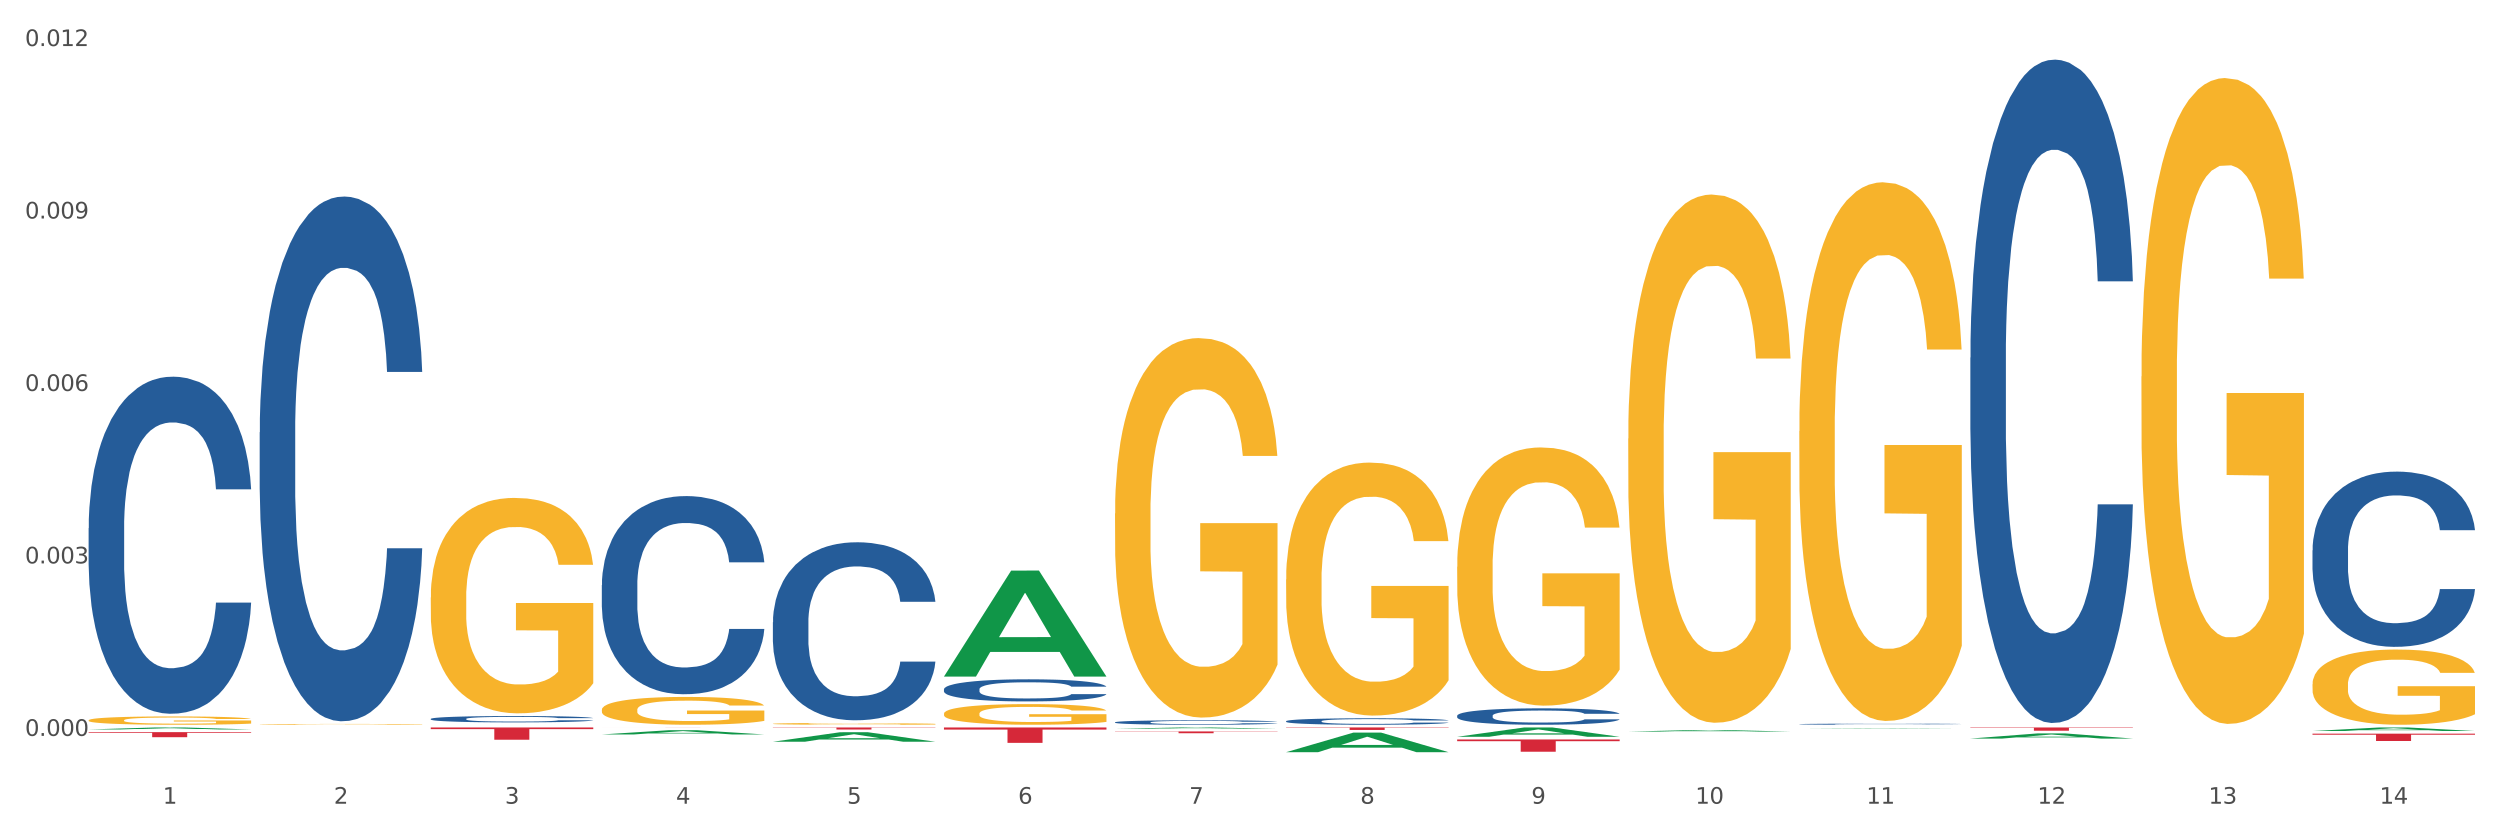 <?xml version="1.0" encoding="utf-8" standalone="no"?>
<!DOCTYPE svg PUBLIC "-//W3C//DTD SVG 1.1//EN"
  "http://www.w3.org/Graphics/SVG/1.1/DTD/svg11.dtd">
<svg xmlns:xlink="http://www.w3.org/1999/xlink" width="1080pt" height="360pt" viewBox="0 0 1080 360" xmlns="http://www.w3.org/2000/svg" version="1.1">
 <rect x="0" y="0" width="1080" height="360" fill="#333333" stroke="none"/>
 <defs>
  <style type="text/css">*{stroke-linejoin: round; stroke-linecap: butt}</style>
 </defs>
 <g id="figure_1">
  <g id="patch_1">
   <path d="M 0 360 
L 1080 360 
L 1080 0 
L 0 0 
z
" style="fill: #ffffff; stroke: #ffffff; stroke-linejoin: miter"/>
  </g>
  <g id="axes_1">
   <g id="matplotlib.axis_1">
    <g id="xtick_1">
     <g id="text_1">
      <!-- 1 -->
      <g style="fill: #4d4d4d" transform="translate(70.332 347.204) scale(0.096 -0.096)">
       <defs>
        <path id="DejaVuSans-31" d="M 794 531 
L 1825 531 
L 1825 4091 
L 703 3866 
L 703 4441 
L 1819 4666 
L 2450 4666 
L 2450 531 
L 3481 531 
L 3481 0 
L 794 0 
L 794 531 
z
" transform="scale(0.016)"/>
       </defs>
       <use xlink:href="#DejaVuSans-31"/>
      </g>
     </g>
    </g>
    <g id="xtick_2">
     <g id="text_2">
      <!-- 2 -->
      <g style="fill: #4d4d4d" transform="translate(144.233 347.204) scale(0.096 -0.096)">
       <defs>
        <path id="DejaVuSans-32" d="M 1228 531 
L 3431 531 
L 3431 0 
L 469 0 
L 469 531 
Q 828 903 1448 1529 
Q 2069 2156 2228 2338 
Q 2531 2678 2651 2914 
Q 2772 3150 2772 3378 
Q 2772 3750 2511 3984 
Q 2250 4219 1831 4219 
Q 1534 4219 1204 4116 
Q 875 4013 500 3803 
L 500 4441 
Q 881 4594 1212 4672 
Q 1544 4750 1819 4750 
Q 2544 4750 2975 4387 
Q 3406 4025 3406 3419 
Q 3406 3131 3298 2873 
Q 3191 2616 2906 2266 
Q 2828 2175 2409 1742 
Q 1991 1309 1228 531 
z
" transform="scale(0.016)"/>
       </defs>
       <use xlink:href="#DejaVuSans-32"/>
      </g>
     </g>
    </g>
    <g id="xtick_3">
     <g id="text_3">
      <!-- 3 -->
      <g style="fill: #4d4d4d" transform="translate(218.134 347.204) scale(0.096 -0.096)">
       <defs>
        <path id="DejaVuSans-33" d="M 2597 2516 
Q 3050 2419 3304 2112 
Q 3559 1806 3559 1356 
Q 3559 666 3084 287 
Q 2609 -91 1734 -91 
Q 1441 -91 1130 -33 
Q 819 25 488 141 
L 488 750 
Q 750 597 1062 519 
Q 1375 441 1716 441 
Q 2309 441 2620 675 
Q 2931 909 2931 1356 
Q 2931 1769 2642 2001 
Q 2353 2234 1838 2234 
L 1294 2234 
L 1294 2753 
L 1863 2753 
Q 2328 2753 2575 2939 
Q 2822 3125 2822 3475 
Q 2822 3834 2567 4026 
Q 2313 4219 1838 4219 
Q 1578 4219 1281 4162 
Q 984 4106 628 3988 
L 628 4550 
Q 988 4650 1302 4700 
Q 1616 4750 1894 4750 
Q 2613 4750 3031 4423 
Q 3450 4097 3450 3541 
Q 3450 3153 3228 2886 
Q 3006 2619 2597 2516 
z
" transform="scale(0.016)"/>
       </defs>
       <use xlink:href="#DejaVuSans-33"/>
      </g>
     </g>
    </g>
    <g id="xtick_4">
     <g id="text_4">
      <!-- 4 -->
      <g style="fill: #4d4d4d" transform="translate(292.034 347.204) scale(0.096 -0.096)">
       <defs>
        <path id="DejaVuSans-34" d="M 2419 4116 
L 825 1625 
L 2419 1625 
L 2419 4116 
z
M 2253 4666 
L 3047 4666 
L 3047 1625 
L 3713 1625 
L 3713 1100 
L 3047 1100 
L 3047 0 
L 2419 0 
L 2419 1100 
L 313 1100 
L 313 1709 
L 2253 4666 
z
" transform="scale(0.016)"/>
       </defs>
       <use xlink:href="#DejaVuSans-34"/>
      </g>
     </g>
    </g>
    <g id="xtick_5">
     <g id="text_5">
      <!-- 5 -->
      <g style="fill: #4d4d4d" transform="translate(365.935 347.204) scale(0.096 -0.096)">
       <defs>
        <path id="DejaVuSans-35" d="M 691 4666 
L 3169 4666 
L 3169 4134 
L 1269 4134 
L 1269 2991 
Q 1406 3038 1543 3061 
Q 1681 3084 1819 3084 
Q 2600 3084 3056 2656 
Q 3513 2228 3513 1497 
Q 3513 744 3044 326 
Q 2575 -91 1722 -91 
Q 1428 -91 1123 -41 
Q 819 9 494 109 
L 494 744 
Q 775 591 1075 516 
Q 1375 441 1709 441 
Q 2250 441 2565 725 
Q 2881 1009 2881 1497 
Q 2881 1984 2565 2268 
Q 2250 2553 1709 2553 
Q 1456 2553 1204 2497 
Q 953 2441 691 2322 
L 691 4666 
z
" transform="scale(0.016)"/>
       </defs>
       <use xlink:href="#DejaVuSans-35"/>
      </g>
     </g>
    </g>
    <g id="xtick_6">
     <g id="text_6">
      <!-- 6 -->
      <g style="fill: #4d4d4d" transform="translate(439.836 347.204) scale(0.096 -0.096)">
       <defs>
        <path id="DejaVuSans-36" d="M 2113 2584 
Q 1688 2584 1439 2293 
Q 1191 2003 1191 1497 
Q 1191 994 1439 701 
Q 1688 409 2113 409 
Q 2538 409 2786 701 
Q 3034 994 3034 1497 
Q 3034 2003 2786 2293 
Q 2538 2584 2113 2584 
z
M 3366 4563 
L 3366 3988 
Q 3128 4100 2886 4159 
Q 2644 4219 2406 4219 
Q 1781 4219 1451 3797 
Q 1122 3375 1075 2522 
Q 1259 2794 1537 2939 
Q 1816 3084 2150 3084 
Q 2853 3084 3261 2657 
Q 3669 2231 3669 1497 
Q 3669 778 3244 343 
Q 2819 -91 2113 -91 
Q 1303 -91 875 529 
Q 447 1150 447 2328 
Q 447 3434 972 4092 
Q 1497 4750 2381 4750 
Q 2619 4750 2861 4703 
Q 3103 4656 3366 4563 
z
" transform="scale(0.016)"/>
       </defs>
       <use xlink:href="#DejaVuSans-36"/>
      </g>
     </g>
    </g>
    <g id="xtick_7">
     <g id="text_7">
      <!-- 7 -->
      <g style="fill: #4d4d4d" transform="translate(513.737 347.204) scale(0.096 -0.096)">
       <defs>
        <path id="DejaVuSans-37" d="M 525 4666 
L 3525 4666 
L 3525 4397 
L 1831 0 
L 1172 0 
L 2766 4134 
L 525 4134 
L 525 4666 
z
" transform="scale(0.016)"/>
       </defs>
       <use xlink:href="#DejaVuSans-37"/>
      </g>
     </g>
    </g>
    <g id="xtick_8">
     <g id="text_8">
      <!-- 8 -->
      <g style="fill: #4d4d4d" transform="translate(587.638 347.204) scale(0.096 -0.096)">
       <defs>
        <path id="DejaVuSans-38" d="M 2034 2216 
Q 1584 2216 1326 1975 
Q 1069 1734 1069 1313 
Q 1069 891 1326 650 
Q 1584 409 2034 409 
Q 2484 409 2743 651 
Q 3003 894 3003 1313 
Q 3003 1734 2745 1975 
Q 2488 2216 2034 2216 
z
M 1403 2484 
Q 997 2584 770 2862 
Q 544 3141 544 3541 
Q 544 4100 942 4425 
Q 1341 4750 2034 4750 
Q 2731 4750 3128 4425 
Q 3525 4100 3525 3541 
Q 3525 3141 3298 2862 
Q 3072 2584 2669 2484 
Q 3125 2378 3379 2068 
Q 3634 1759 3634 1313 
Q 3634 634 3220 271 
Q 2806 -91 2034 -91 
Q 1263 -91 848 271 
Q 434 634 434 1313 
Q 434 1759 690 2068 
Q 947 2378 1403 2484 
z
M 1172 3481 
Q 1172 3119 1398 2916 
Q 1625 2713 2034 2713 
Q 2441 2713 2670 2916 
Q 2900 3119 2900 3481 
Q 2900 3844 2670 4047 
Q 2441 4250 2034 4250 
Q 1625 4250 1398 4047 
Q 1172 3844 1172 3481 
z
" transform="scale(0.016)"/>
       </defs>
       <use xlink:href="#DejaVuSans-38"/>
      </g>
     </g>
    </g>
    <g id="xtick_9">
     <g id="text_9">
      <!-- 9 -->
      <g style="fill: #4d4d4d" transform="translate(661.539 347.204) scale(0.096 -0.096)">
       <defs>
        <path id="DejaVuSans-39" d="M 703 97 
L 703 672 
Q 941 559 1184 500 
Q 1428 441 1663 441 
Q 2288 441 2617 861 
Q 2947 1281 2994 2138 
Q 2813 1869 2534 1725 
Q 2256 1581 1919 1581 
Q 1219 1581 811 2004 
Q 403 2428 403 3163 
Q 403 3881 828 4315 
Q 1253 4750 1959 4750 
Q 2769 4750 3195 4129 
Q 3622 3509 3622 2328 
Q 3622 1225 3098 567 
Q 2575 -91 1691 -91 
Q 1453 -91 1209 -44 
Q 966 3 703 97 
z
M 1959 2075 
Q 2384 2075 2632 2365 
Q 2881 2656 2881 3163 
Q 2881 3666 2632 3958 
Q 2384 4250 1959 4250 
Q 1534 4250 1286 3958 
Q 1038 3666 1038 3163 
Q 1038 2656 1286 2365 
Q 1534 2075 1959 2075 
z
" transform="scale(0.016)"/>
       </defs>
       <use xlink:href="#DejaVuSans-39"/>
      </g>
     </g>
    </g>
    <g id="xtick_10">
     <g id="text_10">
      <!-- 10 -->
      <g style="fill: #4d4d4d" transform="translate(732.386 347.204) scale(0.096 -0.096)">
       <defs>
        <path id="DejaVuSans-30" d="M 2034 4250 
Q 1547 4250 1301 3770 
Q 1056 3291 1056 2328 
Q 1056 1369 1301 889 
Q 1547 409 2034 409 
Q 2525 409 2770 889 
Q 3016 1369 3016 2328 
Q 3016 3291 2770 3770 
Q 2525 4250 2034 4250 
z
M 2034 4750 
Q 2819 4750 3233 4129 
Q 3647 3509 3647 2328 
Q 3647 1150 3233 529 
Q 2819 -91 2034 -91 
Q 1250 -91 836 529 
Q 422 1150 422 2328 
Q 422 3509 836 4129 
Q 1250 4750 2034 4750 
z
" transform="scale(0.016)"/>
       </defs>
       <use xlink:href="#DejaVuSans-31"/>
       <use xlink:href="#DejaVuSans-30" transform="translate(63.623 0)"/>
      </g>
     </g>
    </g>
    <g id="xtick_11">
     <g id="text_11">
      <!-- 11 -->
      <g style="fill: #4d4d4d" transform="translate(806.287 347.204) scale(0.096 -0.096)">
       <use xlink:href="#DejaVuSans-31"/>
       <use xlink:href="#DejaVuSans-31" transform="translate(63.623 0)"/>
      </g>
     </g>
    </g>
    <g id="xtick_12">
     <g id="text_12">
      <!-- 12 -->
      <g style="fill: #4d4d4d" transform="translate(880.187 347.204) scale(0.096 -0.096)">
       <use xlink:href="#DejaVuSans-31"/>
       <use xlink:href="#DejaVuSans-32" transform="translate(63.623 0)"/>
      </g>
     </g>
    </g>
    <g id="xtick_13">
     <g id="text_13">
      <!-- 13 -->
      <g style="fill: #4d4d4d" transform="translate(954.088 347.204) scale(0.096 -0.096)">
       <use xlink:href="#DejaVuSans-31"/>
       <use xlink:href="#DejaVuSans-33" transform="translate(63.623 0)"/>
      </g>
     </g>
    </g>
    <g id="xtick_14">
     <g id="text_14">
      <!-- 14 -->
      <g style="fill: #4d4d4d" transform="translate(1027.989 347.204) scale(0.096 -0.096)">
       <use xlink:href="#DejaVuSans-31"/>
       <use xlink:href="#DejaVuSans-34" transform="translate(63.623 0)"/>
      </g>
     </g>
    </g>
    <g id="xtick_15"/>
    <g id="xtick_16"/>
    <g id="xtick_17"/>
    <g id="xtick_18"/>
    <g id="xtick_19"/>
    <g id="xtick_20"/>
    <g id="xtick_21"/>
    <g id="xtick_22"/>
    <g id="xtick_23"/>
    <g id="xtick_24"/>
    <g id="xtick_25"/>
    <g id="xtick_26"/>
    <g id="xtick_27"/>
   </g>
   <g id="matplotlib.axis_2">
    <g id="ytick_1">
     <g id="text_15">
      <!-- 0.000 -->
      <g style="fill: #4d4d4d" transform="translate(10.8 317.9) scale(0.096 -0.096)">
       <defs>
        <path id="DejaVuSans-2e" d="M 684 794 
L 1344 794 
L 1344 0 
L 684 0 
L 684 794 
z
" transform="scale(0.016)"/>
       </defs>
       <use xlink:href="#DejaVuSans-30"/>
       <use xlink:href="#DejaVuSans-2e" transform="translate(63.623 0)"/>
       <use xlink:href="#DejaVuSans-30" transform="translate(95.41 0)"/>
       <use xlink:href="#DejaVuSans-30" transform="translate(159.033 0)"/>
       <use xlink:href="#DejaVuSans-30" transform="translate(222.656 0)"/>
      </g>
     </g>
    </g>
    <g id="ytick_2">
     <g id="text_16">
      <!-- 0.003 -->
      <g style="fill: #4d4d4d" transform="translate(10.8 243.398) scale(0.096 -0.096)">
       <use xlink:href="#DejaVuSans-30"/>
       <use xlink:href="#DejaVuSans-2e" transform="translate(63.623 0)"/>
       <use xlink:href="#DejaVuSans-30" transform="translate(95.41 0)"/>
       <use xlink:href="#DejaVuSans-30" transform="translate(159.033 0)"/>
       <use xlink:href="#DejaVuSans-33" transform="translate(222.656 0)"/>
      </g>
     </g>
    </g>
    <g id="ytick_3">
     <g id="text_17">
      <!-- 0.006 -->
      <g style="fill: #4d4d4d" transform="translate(10.8 168.896) scale(0.096 -0.096)">
       <use xlink:href="#DejaVuSans-30"/>
       <use xlink:href="#DejaVuSans-2e" transform="translate(63.623 0)"/>
       <use xlink:href="#DejaVuSans-30" transform="translate(95.41 0)"/>
       <use xlink:href="#DejaVuSans-30" transform="translate(159.033 0)"/>
       <use xlink:href="#DejaVuSans-36" transform="translate(222.656 0)"/>
      </g>
     </g>
    </g>
    <g id="ytick_4">
     <g id="text_18">
      <!-- 0.009 -->
      <g style="fill: #4d4d4d" transform="translate(10.8 94.395) scale(0.096 -0.096)">
       <use xlink:href="#DejaVuSans-30"/>
       <use xlink:href="#DejaVuSans-2e" transform="translate(63.623 0)"/>
       <use xlink:href="#DejaVuSans-30" transform="translate(95.41 0)"/>
       <use xlink:href="#DejaVuSans-30" transform="translate(159.033 0)"/>
       <use xlink:href="#DejaVuSans-39" transform="translate(222.656 0)"/>
      </g>
     </g>
    </g>
    <g id="ytick_5">
     <g id="text_19">
      <!-- 0.012 -->
      <g style="fill: #4d4d4d" transform="translate(10.8 19.893) scale(0.096 -0.096)">
       <use xlink:href="#DejaVuSans-30"/>
       <use xlink:href="#DejaVuSans-2e" transform="translate(63.623 0)"/>
       <use xlink:href="#DejaVuSans-30" transform="translate(95.41 0)"/>
       <use xlink:href="#DejaVuSans-31" transform="translate(159.033 0)"/>
       <use xlink:href="#DejaVuSans-32" transform="translate(222.656 0)"/>
      </g>
     </g>
    </g>
    <g id="ytick_6"/>
    <g id="ytick_7"/>
    <g id="ytick_8"/>
    <g id="ytick_9"/>
   </g>
   <g id="PolyCollection_1">
    <path d="M 38.283 315.124 
L 38.355 315.123 
L 67.306 314.253 
L 79.321 314.253 
L 108.489 315.126 
L 94.592 315.126 
L 88.296 314.923 
L 58.404 314.923 
L 58.187 314.926 
L 52.107 315.126 
L 38.283 315.126 
L 38.283 315.124 
L 62.167 314.801 
L 84.532 314.8 
L 73.458 314.439 
L 73.314 314.437 
L 73.169 314.44 
L 62.095 314.8 
L 62.167 314.801 
L 38.283 315.124 
z
" clip-path="url(#p86cac43171)" style="fill: #109648"/>
    <path d="M 259.986 252.77 
L 260.069 252.692 
L 260.069 250.503 
L 260.318 247.532 
L 261.23 242.059 
L 262.392 237.915 
L 264.384 233.067 
L 265.463 231.034 
L 266.873 228.767 
L 269.778 225.092 
L 273.097 221.965 
L 275.421 220.245 
L 277.164 219.15 
L 281.064 217.195 
L 283.305 216.335 
L 285.628 215.632 
L 287.62 215.163 
L 290.939 214.615 
L 293.595 214.381 
L 296.665 214.303 
L 299.238 214.381 
L 302.64 214.693 
L 307.619 215.632 
L 309.528 216.179 
L 312.101 217.117 
L 314.756 218.368 
L 316.914 219.619 
L 319.403 221.417 
L 321.976 223.763 
L 324.465 226.734 
L 326.208 229.471 
L 327.619 232.364 
L 328.864 235.882 
L 329.776 239.713 
L 330.191 242.919 
L 315.005 242.919 
L 314.59 240.026 
L 313.76 236.898 
L 312.93 234.787 
L 312.018 233.067 
L 310.607 231.113 
L 309.362 229.862 
L 307.287 228.376 
L 305.379 227.438 
L 303.802 226.891 
L 301.893 226.421 
L 297.827 225.952 
L 294.923 225.952 
L 293.097 226.109 
L 290.856 226.5 
L 288.948 227.047 
L 286.707 227.985 
L 284.964 229.002 
L 283.222 230.331 
L 282.226 231.269 
L 280.732 232.989 
L 279.736 234.396 
L 278.408 236.82 
L 277.662 238.54 
L 276.334 242.997 
L 275.753 246.281 
L 275.504 248.548 
L 275.338 251.05 
L 275.338 263.247 
L 275.836 268.72 
L 276.251 271.066 
L 276.915 273.724 
L 278.159 277.164 
L 279.985 280.526 
L 281.894 282.95 
L 283.471 284.436 
L 284.964 285.53 
L 286.458 286.39 
L 288.284 287.172 
L 289.777 287.641 
L 292.018 288.11 
L 294.674 288.345 
L 296.748 288.345 
L 300.98 287.954 
L 302.889 287.563 
L 304.715 287.016 
L 306.706 286.156 
L 308.283 285.217 
L 309.196 284.514 
L 310.69 283.028 
L 311.852 281.464 
L 312.847 279.666 
L 313.511 278.102 
L 314.258 275.757 
L 314.839 273.099 
L 315.005 271.691 
L 330.191 271.691 
L 329.859 274.506 
L 329.279 277.242 
L 328.117 280.917 
L 327.204 283.028 
L 325.793 285.608 
L 324.299 287.798 
L 322.225 290.221 
L 320.316 292.02 
L 318.324 293.583 
L 316.167 294.991 
L 312.267 296.945 
L 310.856 297.493 
L 307.868 298.431 
L 305.545 298.978 
L 302.142 299.525 
L 298.657 299.838 
L 295.006 299.916 
L 291.769 299.76 
L 288.201 299.291 
L 285.96 298.822 
L 283.471 298.118 
L 280.566 297.024 
L 277.827 295.694 
L 275.255 294.131 
L 272.848 292.332 
L 270.608 290.3 
L 267.703 286.938 
L 265.546 283.654 
L 263.969 280.604 
L 262.89 278.024 
L 261.811 274.74 
L 261.23 272.473 
L 260.318 267 
L 259.986 261.918 
L 259.986 252.77 
z
" clip-path="url(#p86cac43171)" style="fill: #255c99"/>
    <path d="M 186.085 310.557 
L 186.168 310.554 
L 186.168 310.484 
L 186.417 310.388 
L 187.33 310.213 
L 188.491 310.079 
L 190.483 309.923 
L 191.562 309.858 
L 192.973 309.785 
L 195.877 309.667 
L 199.196 309.567 
L 201.52 309.511 
L 203.263 309.476 
L 207.163 309.413 
L 209.404 309.386 
L 211.727 309.363 
L 213.719 309.348 
L 217.038 309.33 
L 219.694 309.323 
L 222.764 309.32 
L 225.337 309.323 
L 228.739 309.333 
L 233.718 309.363 
L 235.627 309.381 
L 238.2 309.411 
L 240.855 309.451 
L 243.013 309.491 
L 245.502 309.549 
L 248.075 309.624 
L 250.565 309.72 
L 252.307 309.808 
L 253.718 309.901 
L 254.963 310.014 
L 255.876 310.137 
L 256.291 310.24 
L 241.104 310.24 
L 240.689 310.147 
L 239.859 310.047 
L 239.03 309.979 
L 238.117 309.923 
L 236.706 309.861 
L 235.461 309.82 
L 233.387 309.773 
L 231.478 309.743 
L 229.901 309.725 
L 227.992 309.71 
L 223.926 309.695 
L 221.022 309.695 
L 219.196 309.7 
L 216.955 309.712 
L 215.047 309.73 
L 212.806 309.76 
L 211.063 309.793 
L 209.321 309.836 
L 208.325 309.866 
L 206.831 309.921 
L 205.835 309.966 
L 204.508 310.044 
L 203.761 310.099 
L 202.433 310.243 
L 201.852 310.348 
L 201.603 310.421 
L 201.437 310.502 
L 201.437 310.894 
L 201.935 311.07 
L 202.35 311.145 
L 203.014 311.231 
L 204.259 311.341 
L 206.084 311.449 
L 207.993 311.527 
L 209.57 311.575 
L 211.063 311.61 
L 212.557 311.638 
L 214.383 311.663 
L 215.877 311.678 
L 218.117 311.693 
L 220.773 311.701 
L 222.847 311.701 
L 227.08 311.688 
L 228.988 311.675 
L 230.814 311.658 
L 232.806 311.63 
L 234.382 311.6 
L 235.295 311.577 
L 236.789 311.53 
L 237.951 311.479 
L 238.947 311.422 
L 239.61 311.371 
L 240.357 311.296 
L 240.938 311.21 
L 241.104 311.165 
L 256.291 311.165 
L 255.959 311.256 
L 255.378 311.344 
L 254.216 311.462 
L 253.303 311.53 
L 251.892 311.613 
L 250.399 311.683 
L 248.324 311.761 
L 246.415 311.819 
L 244.424 311.869 
L 242.266 311.914 
L 238.366 311.977 
L 236.955 311.995 
L 233.967 312.025 
L 231.644 312.042 
L 228.241 312.06 
L 224.756 312.07 
L 221.105 312.073 
L 217.868 312.068 
L 214.3 312.052 
L 212.059 312.037 
L 209.57 312.015 
L 206.665 311.98 
L 203.927 311.937 
L 201.354 311.887 
L 198.947 311.829 
L 196.707 311.763 
L 193.802 311.655 
L 191.645 311.55 
L 190.068 311.452 
L 188.989 311.369 
L 187.91 311.263 
L 187.33 311.19 
L 186.417 311.014 
L 186.085 310.851 
L 186.085 310.557 
z
" clip-path="url(#p86cac43171)" style="fill: #255c99"/>
    <path d="M 112.184 186.759 
L 112.267 186.552 
L 112.267 180.756 
L 112.516 172.889 
L 113.429 158.397 
L 114.59 147.425 
L 116.582 134.589 
L 117.661 129.206 
L 119.072 123.203 
L 121.976 113.472 
L 125.296 105.191 
L 127.619 100.637 
L 129.362 97.739 
L 133.262 92.563 
L 135.503 90.286 
L 137.826 88.422 
L 139.818 87.18 
L 143.137 85.731 
L 145.793 85.11 
L 148.863 84.903 
L 151.436 85.11 
L 154.838 85.938 
L 159.818 88.422 
L 161.726 89.872 
L 164.299 92.356 
L 166.954 95.668 
L 169.112 98.981 
L 171.602 103.742 
L 174.174 109.953 
L 176.664 117.82 
L 178.406 125.066 
L 179.817 132.726 
L 181.062 142.042 
L 181.975 152.186 
L 182.39 160.674 
L 167.203 160.674 
L 166.788 153.014 
L 165.959 144.733 
L 165.129 139.144 
L 164.216 134.589 
L 162.805 129.413 
L 161.56 126.101 
L 159.486 122.168 
L 157.577 119.683 
L 156 118.234 
L 154.092 116.992 
L 150.025 115.75 
L 147.121 115.75 
L 145.295 116.164 
L 143.055 117.199 
L 141.146 118.648 
L 138.905 121.132 
L 137.163 123.824 
L 135.42 127.343 
L 134.424 129.827 
L 132.93 134.382 
L 131.934 138.108 
L 130.607 144.526 
L 129.86 149.081 
L 128.532 160.881 
L 127.951 169.576 
L 127.702 175.58 
L 127.536 182.205 
L 127.536 214.501 
L 128.034 228.992 
L 128.449 235.203 
L 129.113 242.242 
L 130.358 251.351 
L 132.183 260.253 
L 134.092 266.671 
L 135.669 270.604 
L 137.163 273.503 
L 138.656 275.78 
L 140.482 277.85 
L 141.976 279.092 
L 144.216 280.334 
L 146.872 280.956 
L 148.946 280.956 
L 153.179 279.92 
L 155.087 278.885 
L 156.913 277.436 
L 158.905 275.159 
L 160.481 272.675 
L 161.394 270.811 
L 162.888 266.878 
L 164.05 262.737 
L 165.046 257.976 
L 165.71 253.835 
L 166.456 247.625 
L 167.037 240.586 
L 167.203 236.859 
L 182.39 236.859 
L 182.058 244.312 
L 181.477 251.558 
L 180.315 261.288 
L 179.402 266.878 
L 177.991 273.71 
L 176.498 279.506 
L 174.423 285.924 
L 172.514 290.686 
L 170.523 294.826 
L 168.365 298.553 
L 164.465 303.728 
L 163.054 305.177 
L 160.067 307.662 
L 157.743 309.111 
L 154.341 310.56 
L 150.855 311.388 
L 147.204 311.595 
L 143.967 311.181 
L 140.399 309.939 
L 138.158 308.697 
L 135.669 306.834 
L 132.764 303.935 
L 130.026 300.416 
L 127.453 296.275 
L 125.047 291.514 
L 122.806 286.131 
L 119.902 277.229 
L 117.744 268.534 
L 116.167 260.46 
L 115.088 253.628 
L 114.01 244.933 
L 113.429 238.93 
L 112.516 224.438 
L 112.184 210.981 
L 112.184 186.759 
z
" clip-path="url(#p86cac43171)" style="fill: #255c99"/>
    <path d="M 38.283 228.154 
L 38.366 228.021 
L 38.366 224.297 
L 38.615 219.244 
L 39.528 209.934 
L 40.69 202.886 
L 42.681 194.641 
L 43.76 191.183 
L 45.171 187.327 
L 48.075 181.076 
L 51.395 175.757 
L 53.718 172.831 
L 55.461 170.969 
L 59.361 167.645 
L 61.602 166.182 
L 63.926 164.985 
L 65.917 164.187 
L 69.237 163.256 
L 71.892 162.857 
L 74.963 162.724 
L 77.535 162.857 
L 80.938 163.389 
L 85.917 164.985 
L 87.825 165.916 
L 90.398 167.512 
L 93.053 169.639 
L 95.211 171.767 
L 97.701 174.826 
L 100.273 178.816 
L 102.763 183.869 
L 104.506 188.524 
L 105.916 193.444 
L 107.161 199.429 
L 108.074 205.945 
L 108.489 211.397 
L 93.302 211.397 
L 92.888 206.477 
L 92.058 201.157 
L 91.228 197.567 
L 90.315 194.641 
L 88.904 191.316 
L 87.659 189.189 
L 85.585 186.662 
L 83.676 185.066 
L 82.099 184.135 
L 80.191 183.337 
L 76.124 182.539 
L 73.22 182.539 
L 71.394 182.805 
L 69.154 183.47 
L 67.245 184.401 
L 65.004 185.997 
L 63.262 187.726 
L 61.519 189.986 
L 60.523 191.582 
L 59.029 194.508 
L 58.034 196.902 
L 56.706 201.024 
L 55.959 203.95 
L 54.631 211.53 
L 54.05 217.116 
L 53.801 220.972 
L 53.635 225.228 
L 53.635 245.974 
L 54.133 255.283 
L 54.548 259.273 
L 55.212 263.794 
L 56.457 269.645 
L 58.283 275.364 
L 60.191 279.487 
L 61.768 282.013 
L 63.262 283.875 
L 64.755 285.338 
L 66.581 286.668 
L 68.075 287.466 
L 70.315 288.264 
L 72.971 288.663 
L 75.046 288.663 
L 79.278 287.998 
L 81.187 287.333 
L 83.012 286.402 
L 85.004 284.939 
L 86.581 283.343 
L 87.493 282.146 
L 88.987 279.62 
L 90.149 276.96 
L 91.145 273.901 
L 91.809 271.241 
L 92.556 267.252 
L 93.136 262.73 
L 93.302 260.336 
L 108.489 260.336 
L 108.157 265.124 
L 107.576 269.778 
L 106.414 276.029 
L 105.501 279.62 
L 104.091 284.008 
L 102.597 287.732 
L 100.522 291.854 
L 98.614 294.913 
L 96.622 297.573 
L 94.464 299.966 
L 90.564 303.291 
L 89.153 304.222 
L 86.166 305.818 
L 83.842 306.749 
L 80.44 307.68 
L 76.954 308.212 
L 73.303 308.345 
L 70.066 308.079 
L 66.498 307.281 
L 64.257 306.483 
L 61.768 305.286 
L 58.863 303.424 
L 56.125 301.163 
L 53.552 298.504 
L 51.146 295.445 
L 48.905 291.987 
L 46.001 286.269 
L 43.843 280.683 
L 42.266 275.497 
L 41.187 271.108 
L 40.109 265.523 
L 39.528 261.666 
L 38.615 252.357 
L 38.283 243.713 
L 38.283 228.154 
z
" clip-path="url(#p86cac43171)" style="fill: #255c99"/>
    <path d="M 38.283 311.162 
L 38.366 311.159 
L 38.366 311.041 
L 38.532 310.939 
L 39.361 310.692 
L 40.604 310.488 
L 41.516 310.38 
L 42.427 310.291 
L 43.505 310.202 
L 44.831 310.11 
L 47.235 309.975 
L 48.727 309.906 
L 50.55 309.834 
L 53.866 309.729 
L 56.27 309.67 
L 58.756 309.62 
L 62.818 309.561 
L 65.47 309.535 
L 68.288 309.515 
L 71.687 309.502 
L 74.256 309.499 
L 79.893 309.508 
L 84.7 309.538 
L 87.021 309.561 
L 90.005 309.601 
L 91.58 309.627 
L 94.149 309.679 
L 96.802 309.748 
L 98.625 309.808 
L 101.36 309.919 
L 103.433 310.031 
L 105.339 310.169 
L 106.334 310.265 
L 107.08 310.353 
L 107.743 310.455 
L 108.406 310.616 
L 93.486 310.616 
L 92.906 310.501 
L 91.994 310.393 
L 90.668 310.288 
L 89.508 310.222 
L 87.518 310.14 
L 85.695 310.087 
L 83.788 310.048 
L 81.467 310.015 
L 79.644 309.998 
L 77.074 309.985 
L 72.018 309.988 
L 68.62 310.015 
L 66.299 310.048 
L 64.807 310.077 
L 63.481 310.11 
L 61.989 310.156 
L 60.248 310.225 
L 59.005 310.288 
L 57.762 310.367 
L 56.767 310.445 
L 55.855 310.538 
L 55.109 310.636 
L 54.529 310.738 
L 54.032 310.863 
L 53.617 311.07 
L 53.617 311.521 
L 53.783 311.622 
L 54.197 311.757 
L 54.695 311.859 
L 55.524 311.981 
L 56.27 312.063 
L 57.679 312.181 
L 59.254 312.28 
L 60.497 312.342 
L 61.74 312.395 
L 63.895 312.467 
L 66.299 312.527 
L 68.371 312.563 
L 71.189 312.596 
L 73.096 312.609 
L 74.754 312.615 
L 78.815 312.615 
L 81.716 312.605 
L 84.949 312.582 
L 87.435 312.553 
L 89.508 312.517 
L 91.828 312.458 
L 93.32 312.402 
L 93.32 311.714 
L 75.085 311.711 
L 75.085 311.254 
L 108.489 311.254 
L 108.489 312.596 
L 107.08 312.665 
L 105.505 312.727 
L 103.847 312.783 
L 101.36 312.852 
L 98.377 312.918 
L 95.724 312.964 
L 92.906 313.003 
L 89.59 313.039 
L 85.28 313.072 
L 82.628 313.085 
L 79.312 313.095 
L 75.417 313.099 
L 72.018 313.092 
L 68.703 313.076 
L 65.221 313.046 
L 61.823 313.003 
L 59.254 312.961 
L 56.684 312.908 
L 53.949 312.839 
L 51.794 312.773 
L 50.136 312.714 
L 48.312 312.638 
L 46.323 312.54 
L 44.831 312.451 
L 43.505 312.359 
L 42.096 312.241 
L 41.101 312.139 
L 40.107 312.01 
L 39.526 311.915 
L 38.863 311.767 
L 38.366 311.56 
L 38.283 311.162 
z
" clip-path="url(#p86cac43171)" style="fill: #f7b32b"/>
    <path d="M 38.283 316.28 
L 108.489 316.28 
L 108.489 316.583 
L 80.872 316.585 
L 80.872 318.459 
L 65.733 318.459 
L 65.733 316.585 
L 38.283 316.583 
L 38.283 316.282 
L 38.283 316.28 
z
" clip-path="url(#p86cac43171)" style="fill: #d62839"/>
    <path d="M 186.085 314.253 
L 256.291 314.253 
L 256.291 314.992 
L 228.674 314.997 
L 228.674 319.577 
L 213.535 319.577 
L 213.535 314.997 
L 186.085 314.992 
L 186.085 314.258 
L 186.085 314.253 
z
" clip-path="url(#p86cac43171)" style="fill: #d62839"/>
    <path d="M 259.986 314.253 
L 330.191 314.253 
L 330.191 314.257 
L 302.575 314.257 
L 302.575 314.286 
L 287.436 314.286 
L 287.436 314.257 
L 259.986 314.257 
L 259.986 314.253 
L 259.986 314.253 
z
" clip-path="url(#p86cac43171)" style="fill: #d62839"/>
    <path d="M 186.085 258.103 
L 186.168 258.018 
L 186.168 254.958 
L 186.333 252.323 
L 187.162 245.948 
L 188.406 240.678 
L 189.317 237.873 
L 190.229 235.578 
L 191.307 233.284 
L 192.633 230.904 
L 195.037 227.419 
L 196.529 225.634 
L 198.352 223.764 
L 201.668 221.044 
L 204.071 219.514 
L 206.558 218.239 
L 210.619 216.709 
L 213.272 216.029 
L 216.09 215.519 
L 219.488 215.179 
L 222.058 215.094 
L 227.694 215.349 
L 232.502 216.114 
L 234.823 216.709 
L 237.807 217.729 
L 239.381 218.409 
L 241.951 219.769 
L 244.603 221.554 
L 246.427 223.084 
L 249.162 225.974 
L 251.234 228.864 
L 253.141 232.434 
L 254.135 234.898 
L 254.881 237.193 
L 255.545 239.828 
L 256.208 243.993 
L 241.288 243.993 
L 240.708 241.018 
L 239.796 238.213 
L 238.47 235.493 
L 237.309 233.794 
L 235.32 231.669 
L 233.496 230.309 
L 231.59 229.289 
L 229.269 228.439 
L 227.446 228.014 
L 224.876 227.674 
L 219.82 227.759 
L 216.422 228.439 
L 214.101 229.289 
L 212.609 230.054 
L 211.283 230.904 
L 209.791 232.094 
L 208.05 233.879 
L 206.807 235.493 
L 205.563 237.533 
L 204.569 239.573 
L 203.657 241.953 
L 202.911 244.503 
L 202.331 247.138 
L 201.833 250.368 
L 201.419 255.723 
L 201.419 267.367 
L 201.585 270.002 
L 201.999 273.487 
L 202.496 276.122 
L 203.325 279.267 
L 204.071 281.392 
L 205.48 284.452 
L 207.055 287.002 
L 208.299 288.617 
L 209.542 289.977 
L 211.697 291.847 
L 214.101 293.377 
L 216.173 294.312 
L 218.991 295.162 
L 220.898 295.502 
L 222.555 295.672 
L 226.617 295.672 
L 229.518 295.417 
L 232.75 294.822 
L 235.237 294.057 
L 237.309 293.122 
L 239.63 291.592 
L 241.122 290.147 
L 241.122 272.382 
L 222.887 272.297 
L 222.887 260.483 
L 256.291 260.483 
L 256.291 295.162 
L 254.881 296.947 
L 253.307 298.562 
L 251.649 300.006 
L 249.162 301.791 
L 246.178 303.491 
L 243.526 304.681 
L 240.708 305.701 
L 237.392 306.636 
L 233.082 307.486 
L 230.43 307.826 
L 227.114 308.081 
L 223.218 308.166 
L 219.82 307.996 
L 216.504 307.571 
L 213.023 306.806 
L 209.625 305.701 
L 207.055 304.596 
L 204.486 303.236 
L 201.75 301.451 
L 199.595 299.752 
L 197.938 298.222 
L 196.114 296.267 
L 194.125 293.717 
L 192.633 291.422 
L 191.307 289.042 
L 189.898 285.982 
L 188.903 283.347 
L 187.908 280.032 
L 187.328 277.567 
L 186.665 273.742 
L 186.168 268.387 
L 186.085 258.103 
z
" clip-path="url(#p86cac43171)" style="fill: #f7b32b"/>
    <path d="M 407.787 314.253 
L 477.993 314.253 
L 477.993 315.179 
L 450.377 315.186 
L 450.377 320.922 
L 435.237 320.922 
L 435.237 315.186 
L 407.787 315.179 
L 407.787 314.259 
L 407.787 314.253 
z
" clip-path="url(#p86cac43171)" style="fill: #d62839"/>
    <path d="M 481.688 315.974 
L 551.894 315.974 
L 551.894 316.083 
L 524.277 316.083 
L 524.277 316.757 
L 509.138 316.757 
L 509.138 316.083 
L 481.688 316.083 
L 481.688 315.974 
L 481.688 315.974 
z
" clip-path="url(#p86cac43171)" style="fill: #d62839"/>
    <path d="M 555.589 314.253 
L 625.795 314.253 
L 625.795 314.403 
L 598.178 314.404 
L 598.178 315.336 
L 583.039 315.336 
L 583.039 314.404 
L 555.589 314.403 
L 555.589 314.254 
L 555.589 314.253 
z
" clip-path="url(#p86cac43171)" style="fill: #d62839"/>
    <path d="M 629.49 319.449 
L 699.696 319.449 
L 699.696 320.185 
L 672.079 320.19 
L 672.079 324.744 
L 656.94 324.744 
L 656.94 320.19 
L 629.49 320.185 
L 629.49 319.454 
L 629.49 319.449 
z
" clip-path="url(#p86cac43171)" style="fill: #d62839"/>
    <path d="M 851.192 314.253 
L 921.398 314.253 
L 921.398 314.451 
L 893.782 314.452 
L 893.782 315.678 
L 878.643 315.678 
L 878.643 314.452 
L 851.192 314.451 
L 851.192 314.254 
L 851.192 314.253 
z
" clip-path="url(#p86cac43171)" style="fill: #d62839"/>
    <path d="M 998.994 316.958 
L 1069.2 316.958 
L 1069.2 317.396 
L 1041.583 317.399 
L 1041.583 320.115 
L 1026.444 320.115 
L 1026.444 317.399 
L 998.994 317.396 
L 998.994 316.961 
L 998.994 316.958 
z
" clip-path="url(#p86cac43171)" style="fill: #d62839"/>
    <path d="M 998.994 295.616 
L 999.077 295.587 
L 999.077 294.518 
L 999.243 293.598 
L 1000.072 291.372 
L 1001.315 289.532 
L 1002.227 288.552 
L 1003.139 287.751 
L 1004.216 286.949 
L 1005.542 286.118 
L 1007.946 284.901 
L 1009.438 284.278 
L 1011.262 283.625 
L 1014.577 282.675 
L 1016.981 282.141 
L 1019.467 281.696 
L 1023.529 281.161 
L 1026.181 280.924 
L 1029 280.746 
L 1032.398 280.627 
L 1034.967 280.597 
L 1040.604 280.687 
L 1045.411 280.954 
L 1047.732 281.161 
L 1050.716 281.518 
L 1052.291 281.755 
L 1054.86 282.23 
L 1057.513 282.853 
L 1059.336 283.388 
L 1062.072 284.397 
L 1064.144 285.406 
L 1066.05 286.652 
L 1067.045 287.513 
L 1067.791 288.315 
L 1068.454 289.235 
L 1069.117 290.689 
L 1054.197 290.689 
L 1053.617 289.65 
L 1052.705 288.671 
L 1051.379 287.721 
L 1050.219 287.127 
L 1048.229 286.385 
L 1046.406 285.91 
L 1044.499 285.554 
L 1042.179 285.257 
L 1040.355 285.109 
L 1037.786 284.99 
L 1032.729 285.02 
L 1029.331 285.257 
L 1027.01 285.554 
L 1025.518 285.821 
L 1024.192 286.118 
L 1022.7 286.534 
L 1020.959 287.157 
L 1019.716 287.721 
L 1018.473 288.433 
L 1017.478 289.146 
L 1016.566 289.977 
L 1015.82 290.867 
L 1015.24 291.787 
L 1014.743 292.915 
L 1014.328 294.785 
L 1014.328 298.852 
L 1014.494 299.772 
L 1014.909 300.989 
L 1015.406 301.909 
L 1016.235 303.007 
L 1016.981 303.749 
L 1018.39 304.817 
L 1019.965 305.708 
L 1021.208 306.272 
L 1022.451 306.747 
L 1024.606 307.4 
L 1027.01 307.934 
L 1029.082 308.261 
L 1031.901 308.557 
L 1033.807 308.676 
L 1035.465 308.735 
L 1039.526 308.735 
L 1042.427 308.646 
L 1045.66 308.439 
L 1048.147 308.171 
L 1050.219 307.845 
L 1052.54 307.311 
L 1054.032 306.806 
L 1054.032 300.603 
L 1035.796 300.573 
L 1035.796 296.447 
L 1069.2 296.447 
L 1069.2 308.557 
L 1067.791 309.181 
L 1066.216 309.745 
L 1064.558 310.249 
L 1062.072 310.872 
L 1059.088 311.466 
L 1056.435 311.882 
L 1053.617 312.238 
L 1050.302 312.564 
L 1045.991 312.861 
L 1043.339 312.98 
L 1040.024 313.069 
L 1036.128 313.099 
L 1032.729 313.039 
L 1029.414 312.891 
L 1025.933 312.624 
L 1022.534 312.238 
L 1019.965 311.852 
L 1017.395 311.377 
L 1014.66 310.754 
L 1012.505 310.16 
L 1010.847 309.626 
L 1009.024 308.943 
L 1007.034 308.053 
L 1005.542 307.251 
L 1004.216 306.42 
L 1002.807 305.352 
L 1001.812 304.432 
L 1000.818 303.274 
L 1000.237 302.413 
L 999.574 301.078 
L 999.077 299.208 
L 998.994 295.616 
z
" clip-path="url(#p86cac43171)" style="fill: #f7b32b"/>
    <path d="M 925.093 162.644 
L 925.176 162.389 
L 925.176 153.216 
L 925.342 145.316 
L 926.171 126.204 
L 927.414 110.405 
L 928.326 101.996 
L 929.238 95.115 
L 930.315 88.235 
L 931.641 81.1 
L 934.045 70.652 
L 935.537 65.301 
L 937.361 59.695 
L 940.676 51.54 
L 943.08 46.953 
L 945.567 43.131 
L 949.628 38.544 
L 952.28 36.506 
L 955.099 34.977 
L 958.497 33.957 
L 961.067 33.703 
L 966.703 34.467 
L 971.51 36.76 
L 973.831 38.544 
L 976.815 41.602 
L 978.39 43.641 
L 980.96 47.718 
L 983.612 53.069 
L 985.436 57.656 
L 988.171 66.32 
L 990.243 74.984 
L 992.149 85.687 
L 993.144 93.077 
L 993.89 99.957 
L 994.553 107.857 
L 995.216 120.343 
L 980.296 120.343 
L 979.716 111.424 
L 978.805 103.015 
L 977.478 94.861 
L 976.318 89.764 
L 974.329 83.393 
L 972.505 79.316 
L 970.599 76.258 
L 968.278 73.71 
L 966.454 72.436 
L 963.885 71.417 
L 958.829 71.672 
L 955.43 73.71 
L 953.109 76.258 
L 951.617 78.552 
L 950.291 81.1 
L 948.799 84.668 
L 947.059 90.019 
L 945.815 94.861 
L 944.572 100.976 
L 943.577 107.092 
L 942.665 114.227 
L 941.92 121.872 
L 941.339 129.772 
L 940.842 139.455 
L 940.428 155.509 
L 940.428 190.42 
L 940.593 198.32 
L 941.008 208.767 
L 941.505 216.667 
L 942.334 226.096 
L 943.08 232.466 
L 944.489 241.64 
L 946.064 249.285 
L 947.307 254.126 
L 948.551 258.204 
L 950.706 263.81 
L 953.109 268.397 
L 955.182 271.2 
L 958 273.748 
L 959.906 274.767 
L 961.564 275.277 
L 965.625 275.277 
L 968.526 274.512 
L 971.759 272.729 
L 974.246 270.435 
L 976.318 267.632 
L 978.639 263.045 
L 980.131 258.713 
L 980.131 205.455 
L 961.895 205.2 
L 961.895 169.779 
L 995.299 169.779 
L 995.299 273.748 
L 993.89 279.099 
L 992.315 283.941 
L 990.657 288.273 
L 988.171 293.624 
L 985.187 298.721 
L 982.534 302.288 
L 979.716 305.346 
L 976.401 308.149 
L 972.091 310.698 
L 969.438 311.717 
L 966.123 312.481 
L 962.227 312.736 
L 958.829 312.226 
L 955.513 310.952 
L 952.032 308.659 
L 948.633 305.346 
L 946.064 302.033 
L 943.494 297.956 
L 940.759 292.605 
L 938.604 287.508 
L 936.946 282.922 
L 935.123 277.061 
L 933.133 269.416 
L 931.641 262.536 
L 930.315 255.4 
L 928.906 246.227 
L 927.912 238.327 
L 926.917 228.389 
L 926.337 220.999 
L 925.674 209.532 
L 925.176 193.478 
L 925.093 162.644 
z
" clip-path="url(#p86cac43171)" style="fill: #f7b32b"/>
    <path d="M 777.292 186.278 
L 777.374 186.065 
L 777.374 178.413 
L 777.54 171.824 
L 778.369 155.884 
L 779.612 142.706 
L 780.524 135.692 
L 781.436 129.953 
L 782.514 124.214 
L 783.84 118.263 
L 786.243 109.548 
L 787.735 105.085 
L 789.559 100.409 
L 792.874 93.607 
L 795.278 89.782 
L 797.765 86.593 
L 801.826 82.768 
L 804.479 81.067 
L 807.297 79.792 
L 810.695 78.942 
L 813.265 78.729 
L 818.901 79.367 
L 823.709 81.28 
L 826.03 82.768 
L 829.013 85.318 
L 830.588 87.019 
L 833.158 90.419 
L 835.81 94.883 
L 837.634 98.709 
L 840.369 105.935 
L 842.441 113.162 
L 844.348 122.089 
L 845.342 128.253 
L 846.088 133.991 
L 846.751 140.58 
L 847.415 150.995 
L 832.495 150.995 
L 831.915 143.556 
L 831.003 136.542 
L 829.677 129.74 
L 828.516 125.489 
L 826.527 120.176 
L 824.703 116.775 
L 822.797 114.224 
L 820.476 112.099 
L 818.653 111.036 
L 816.083 110.186 
L 811.027 110.399 
L 807.628 112.099 
L 805.308 114.224 
L 803.816 116.137 
L 802.489 118.263 
L 800.997 121.238 
L 799.257 125.702 
L 798.014 129.74 
L 796.77 134.841 
L 795.776 139.943 
L 794.864 145.894 
L 794.118 152.27 
L 793.538 158.859 
L 793.04 166.936 
L 792.626 180.326 
L 792.626 209.445 
L 792.792 216.034 
L 793.206 224.748 
L 793.703 231.337 
L 794.532 239.202 
L 795.278 244.515 
L 796.687 252.167 
L 798.262 258.543 
L 799.505 262.582 
L 800.749 265.982 
L 802.904 270.658 
L 805.308 274.484 
L 807.38 276.822 
L 810.198 278.948 
L 812.104 279.798 
L 813.762 280.223 
L 817.824 280.223 
L 820.725 279.585 
L 823.957 278.098 
L 826.444 276.185 
L 828.516 273.847 
L 830.837 270.021 
L 832.329 266.407 
L 832.329 221.985 
L 814.094 221.773 
L 814.094 192.229 
L 847.497 192.229 
L 847.497 278.948 
L 846.088 283.411 
L 844.513 287.45 
L 842.856 291.063 
L 840.369 295.526 
L 837.385 299.777 
L 834.733 302.753 
L 831.915 305.303 
L 828.599 307.641 
L 824.289 309.767 
L 821.636 310.617 
L 818.321 311.255 
L 814.425 311.467 
L 811.027 311.042 
L 807.711 309.979 
L 804.23 308.067 
L 800.832 305.303 
L 798.262 302.54 
L 795.693 299.14 
L 792.957 294.676 
L 790.802 290.425 
L 789.145 286.599 
L 787.321 281.711 
L 785.332 275.334 
L 783.84 269.596 
L 782.514 263.644 
L 781.104 255.993 
L 780.11 249.404 
L 779.115 241.115 
L 778.535 234.951 
L 777.872 225.386 
L 777.374 211.996 
L 777.292 186.278 
z
" clip-path="url(#p86cac43171)" style="fill: #f7b32b"/>
    <path d="M 703.391 189.482 
L 703.474 189.273 
L 703.474 181.77 
L 703.639 175.31 
L 704.468 159.679 
L 705.712 146.757 
L 706.623 139.88 
L 707.535 134.253 
L 708.613 128.625 
L 709.939 122.79 
L 712.343 114.245 
L 713.835 109.868 
L 715.658 105.283 
L 718.974 98.614 
L 721.377 94.863 
L 723.864 91.737 
L 727.925 87.985 
L 730.578 86.318 
L 733.396 85.068 
L 736.794 84.234 
L 739.364 84.025 
L 745 84.651 
L 749.808 86.526 
L 752.129 87.985 
L 755.113 90.486 
L 756.687 92.154 
L 759.257 95.488 
L 761.909 99.865 
L 763.733 103.616 
L 766.468 110.702 
L 768.54 117.788 
L 770.447 126.541 
L 771.441 132.585 
L 772.187 138.212 
L 772.851 144.673 
L 773.514 154.885 
L 758.594 154.885 
L 758.014 147.591 
L 757.102 140.713 
L 755.776 134.044 
L 754.615 129.876 
L 752.626 124.666 
L 750.802 121.331 
L 748.896 118.83 
L 746.575 116.746 
L 744.752 115.704 
L 742.182 114.87 
L 737.126 115.079 
L 733.728 116.746 
L 731.407 118.83 
L 729.915 120.706 
L 728.589 122.79 
L 727.097 125.708 
L 725.356 130.084 
L 724.113 134.044 
L 722.869 139.046 
L 721.875 144.048 
L 720.963 149.883 
L 720.217 156.136 
L 719.637 162.596 
L 719.139 170.516 
L 718.725 183.646 
L 718.725 212.198 
L 718.891 218.659 
L 719.305 227.204 
L 719.802 233.665 
L 720.631 241.376 
L 721.377 246.586 
L 722.786 254.089 
L 724.361 260.341 
L 725.605 264.301 
L 726.848 267.636 
L 729.003 272.221 
L 731.407 275.972 
L 733.479 278.265 
L 736.297 280.349 
L 738.204 281.182 
L 739.861 281.599 
L 743.923 281.599 
L 746.824 280.974 
L 750.056 279.515 
L 752.543 277.639 
L 754.615 275.347 
L 756.936 271.596 
L 758.428 268.053 
L 758.428 224.495 
L 740.193 224.286 
L 740.193 195.317 
L 773.597 195.317 
L 773.597 280.349 
L 772.187 284.725 
L 770.613 288.685 
L 768.955 292.228 
L 766.468 296.605 
L 763.484 300.773 
L 760.832 303.691 
L 758.014 306.192 
L 754.698 308.484 
L 750.388 310.568 
L 747.736 311.402 
L 744.42 312.027 
L 740.524 312.236 
L 737.126 311.819 
L 733.811 310.777 
L 730.329 308.901 
L 726.931 306.192 
L 724.361 303.482 
L 721.792 300.148 
L 719.057 295.771 
L 716.901 291.603 
L 715.244 287.852 
L 713.42 283.058 
L 711.431 276.806 
L 709.939 271.179 
L 708.613 265.343 
L 707.204 257.84 
L 706.209 251.38 
L 705.214 243.252 
L 704.634 237.208 
L 703.971 227.829 
L 703.474 214.699 
L 703.391 189.482 
z
" clip-path="url(#p86cac43171)" style="fill: #f7b32b"/>
    <path d="M 629.49 244.84 
L 629.573 244.738 
L 629.573 241.07 
L 629.739 237.912 
L 630.567 230.271 
L 631.811 223.955 
L 632.722 220.593 
L 633.634 217.843 
L 634.712 215.092 
L 636.038 212.24 
L 638.442 208.063 
L 639.934 205.923 
L 641.757 203.682 
L 645.073 200.422 
L 647.476 198.588 
L 649.963 197.06 
L 654.025 195.227 
L 656.677 194.412 
L 659.495 193.8 
L 662.894 193.393 
L 665.463 193.291 
L 671.099 193.597 
L 675.907 194.513 
L 678.228 195.227 
L 681.212 196.449 
L 682.787 197.264 
L 685.356 198.894 
L 688.009 201.033 
L 689.832 202.867 
L 692.567 206.331 
L 694.64 209.795 
L 696.546 214.073 
L 697.541 217.028 
L 698.287 219.778 
L 698.95 222.937 
L 699.613 227.928 
L 684.693 227.928 
L 684.113 224.363 
L 683.201 221.001 
L 681.875 217.741 
L 680.714 215.703 
L 678.725 213.157 
L 676.902 211.527 
L 674.995 210.304 
L 672.674 209.285 
L 670.851 208.776 
L 668.281 208.368 
L 663.225 208.47 
L 659.827 209.285 
L 657.506 210.304 
L 656.014 211.221 
L 654.688 212.24 
L 653.196 213.666 
L 651.455 215.805 
L 650.212 217.741 
L 648.968 220.186 
L 647.974 222.631 
L 647.062 225.483 
L 646.316 228.54 
L 645.736 231.698 
L 645.239 235.569 
L 644.824 241.987 
L 644.824 255.944 
L 644.99 259.102 
L 645.404 263.279 
L 645.902 266.437 
L 646.731 270.206 
L 647.476 272.753 
L 648.886 276.421 
L 650.46 279.477 
L 651.704 281.413 
L 652.947 283.043 
L 655.102 285.284 
L 657.506 287.118 
L 659.578 288.238 
L 662.396 289.257 
L 664.303 289.664 
L 665.96 289.868 
L 670.022 289.868 
L 672.923 289.563 
L 676.156 288.849 
L 678.642 287.933 
L 680.714 286.812 
L 683.035 284.978 
L 684.527 283.246 
L 684.527 261.955 
L 666.292 261.853 
L 666.292 247.692 
L 699.696 247.692 
L 699.696 289.257 
L 698.287 291.396 
L 696.712 293.332 
L 695.054 295.064 
L 692.567 297.203 
L 689.583 299.241 
L 686.931 300.667 
L 684.113 301.889 
L 680.797 303.01 
L 676.487 304.029 
L 673.835 304.436 
L 670.519 304.742 
L 666.624 304.844 
L 663.225 304.64 
L 659.91 304.131 
L 656.428 303.214 
L 653.03 301.889 
L 650.46 300.565 
L 647.891 298.935 
L 645.156 296.796 
L 643.001 294.758 
L 641.343 292.924 
L 639.519 290.581 
L 637.53 287.525 
L 636.038 284.774 
L 634.712 281.922 
L 633.303 278.254 
L 632.308 275.096 
L 631.313 271.123 
L 630.733 268.169 
L 630.07 263.585 
L 629.573 257.166 
L 629.49 244.84 
z
" clip-path="url(#p86cac43171)" style="fill: #f7b32b"/>
    <path d="M 555.589 250.34 
L 555.672 250.24 
L 555.672 246.647 
L 555.838 243.552 
L 556.667 236.065 
L 557.91 229.876 
L 558.822 226.582 
L 559.733 223.887 
L 560.811 221.192 
L 562.137 218.397 
L 564.541 214.304 
L 566.033 212.208 
L 567.856 210.012 
L 571.172 206.817 
L 573.576 205.021 
L 576.062 203.523 
L 580.124 201.726 
L 582.776 200.928 
L 585.594 200.329 
L 588.993 199.93 
L 591.562 199.83 
L 597.199 200.129 
L 602.006 201.028 
L 604.327 201.726 
L 607.311 202.924 
L 608.886 203.723 
L 611.455 205.32 
L 614.108 207.416 
L 615.931 209.213 
L 618.667 212.607 
L 620.739 216.001 
L 622.645 220.194 
L 623.64 223.088 
L 624.386 225.784 
L 625.049 228.878 
L 625.712 233.77 
L 610.792 233.77 
L 610.212 230.276 
L 609.3 226.982 
L 607.974 223.787 
L 606.814 221.791 
L 604.824 219.295 
L 603.001 217.698 
L 601.094 216.5 
L 598.773 215.502 
L 596.95 215.003 
L 594.38 214.604 
L 589.324 214.703 
L 585.926 215.502 
L 583.605 216.5 
L 582.113 217.399 
L 580.787 218.397 
L 579.295 219.794 
L 577.554 221.891 
L 576.311 223.787 
L 575.068 226.183 
L 574.073 228.579 
L 573.161 231.374 
L 572.415 234.368 
L 571.835 237.463 
L 571.338 241.256 
L 570.923 247.545 
L 570.923 261.221 
L 571.089 264.315 
L 571.503 268.408 
L 572.001 271.502 
L 572.83 275.196 
L 573.576 277.691 
L 574.985 281.285 
L 576.56 284.28 
L 577.803 286.176 
L 579.046 287.774 
L 581.201 289.97 
L 583.605 291.766 
L 585.677 292.865 
L 588.495 293.863 
L 590.402 294.262 
L 592.06 294.462 
L 596.121 294.462 
L 599.022 294.162 
L 602.255 293.463 
L 604.741 292.565 
L 606.814 291.467 
L 609.134 289.67 
L 610.626 287.973 
L 610.626 267.11 
L 592.391 267.01 
L 592.391 253.135 
L 625.795 253.135 
L 625.795 293.863 
L 624.386 295.959 
L 622.811 297.856 
L 621.153 299.553 
L 618.667 301.649 
L 615.683 303.645 
L 613.03 305.043 
L 610.212 306.241 
L 606.896 307.339 
L 602.586 308.337 
L 599.934 308.736 
L 596.618 309.036 
L 592.723 309.136 
L 589.324 308.936 
L 586.009 308.437 
L 582.527 307.538 
L 579.129 306.241 
L 576.56 304.943 
L 573.99 303.346 
L 571.255 301.25 
L 569.1 299.253 
L 567.442 297.456 
L 565.618 295.16 
L 563.629 292.166 
L 562.137 289.471 
L 560.811 286.676 
L 559.402 283.082 
L 558.407 279.987 
L 557.413 276.094 
L 556.832 273.199 
L 556.169 268.707 
L 555.672 262.419 
L 555.589 250.34 
z
" clip-path="url(#p86cac43171)" style="fill: #f7b32b"/>
    <path d="M 481.688 221.811 
L 481.771 221.661 
L 481.771 216.271 
L 481.937 211.63 
L 482.766 200.401 
L 484.009 191.118 
L 484.921 186.177 
L 485.833 182.134 
L 486.91 178.091 
L 488.236 173.899 
L 490.64 167.76 
L 492.132 164.616 
L 493.956 161.322 
L 497.271 156.531 
L 499.675 153.836 
L 502.161 151.59 
L 506.223 148.895 
L 508.875 147.697 
L 511.693 146.799 
L 515.092 146.2 
L 517.661 146.05 
L 523.298 146.5 
L 528.105 147.847 
L 530.426 148.895 
L 533.41 150.692 
L 534.985 151.89 
L 537.554 154.285 
L 540.207 157.429 
L 542.03 160.125 
L 544.766 165.215 
L 546.838 170.306 
L 548.744 176.594 
L 549.739 180.936 
L 550.485 184.979 
L 551.148 189.62 
L 551.811 196.957 
L 536.891 196.957 
L 536.311 191.716 
L 535.399 186.776 
L 534.073 181.984 
L 532.913 178.99 
L 530.923 175.247 
L 529.1 172.851 
L 527.193 171.054 
L 524.873 169.557 
L 523.049 168.809 
L 520.48 168.21 
L 515.423 168.359 
L 512.025 169.557 
L 509.704 171.054 
L 508.212 172.402 
L 506.886 173.899 
L 505.394 175.995 
L 503.653 179.14 
L 502.41 181.984 
L 501.167 185.578 
L 500.172 189.171 
L 499.26 193.363 
L 498.514 197.855 
L 497.934 202.497 
L 497.437 208.186 
L 497.022 217.619 
L 497.022 238.131 
L 497.188 242.773 
L 497.603 248.911 
L 498.1 253.553 
L 498.929 259.093 
L 499.675 262.836 
L 501.084 268.226 
L 502.659 272.718 
L 503.902 275.562 
L 505.145 277.958 
L 507.3 281.252 
L 509.704 283.947 
L 511.776 285.594 
L 514.595 287.091 
L 516.501 287.69 
L 518.159 287.99 
L 522.22 287.99 
L 525.121 287.54 
L 528.354 286.492 
L 530.841 285.145 
L 532.913 283.498 
L 535.234 280.803 
L 536.726 278.257 
L 536.726 246.965 
L 518.49 246.815 
L 518.49 226.003 
L 551.894 226.003 
L 551.894 287.091 
L 550.485 290.235 
L 548.91 293.08 
L 547.252 295.626 
L 544.766 298.77 
L 541.782 301.764 
L 539.129 303.86 
L 536.311 305.657 
L 532.996 307.304 
L 528.685 308.801 
L 526.033 309.4 
L 522.718 309.849 
L 518.822 309.999 
L 515.423 309.7 
L 512.108 308.951 
L 508.627 307.604 
L 505.228 305.657 
L 502.659 303.711 
L 500.089 301.315 
L 497.354 298.171 
L 495.199 295.176 
L 493.541 292.481 
L 491.718 289.038 
L 489.728 284.546 
L 488.236 280.503 
L 486.91 276.311 
L 485.501 270.921 
L 484.506 266.279 
L 483.512 260.44 
L 482.931 256.098 
L 482.268 249.361 
L 481.771 239.928 
L 481.688 221.811 
z
" clip-path="url(#p86cac43171)" style="fill: #f7b32b"/>
    <path d="M 407.787 308.298 
L 407.87 308.29 
L 407.87 307.997 
L 408.036 307.744 
L 408.865 307.133 
L 410.108 306.627 
L 411.02 306.358 
L 411.932 306.138 
L 413.009 305.918 
L 414.335 305.69 
L 416.739 305.356 
L 418.231 305.185 
L 420.055 305.005 
L 423.37 304.745 
L 425.774 304.598 
L 428.261 304.476 
L 432.322 304.329 
L 434.974 304.264 
L 437.793 304.215 
L 441.191 304.182 
L 443.761 304.174 
L 449.397 304.198 
L 454.204 304.272 
L 456.525 304.329 
L 459.509 304.427 
L 461.084 304.492 
L 463.654 304.622 
L 466.306 304.793 
L 468.129 304.94 
L 470.865 305.217 
L 472.937 305.494 
L 474.843 305.837 
L 475.838 306.073 
L 476.584 306.293 
L 477.247 306.546 
L 477.91 306.945 
L 462.99 306.945 
L 462.41 306.66 
L 461.498 306.391 
L 460.172 306.13 
L 459.012 305.967 
L 457.023 305.763 
L 455.199 305.633 
L 453.293 305.535 
L 450.972 305.454 
L 449.148 305.413 
L 446.579 305.38 
L 441.523 305.388 
L 438.124 305.454 
L 435.803 305.535 
L 434.311 305.608 
L 432.985 305.69 
L 431.493 305.804 
L 429.753 305.975 
L 428.509 306.13 
L 427.266 306.326 
L 426.271 306.521 
L 425.359 306.75 
L 424.613 306.994 
L 424.033 307.247 
L 423.536 307.556 
L 423.122 308.07 
L 423.122 309.186 
L 423.287 309.439 
L 423.702 309.773 
L 424.199 310.026 
L 425.028 310.327 
L 425.774 310.531 
L 427.183 310.825 
L 428.758 311.069 
L 430.001 311.224 
L 431.244 311.354 
L 433.4 311.534 
L 435.803 311.68 
L 437.876 311.77 
L 440.694 311.852 
L 442.6 311.884 
L 444.258 311.901 
L 448.319 311.901 
L 451.22 311.876 
L 454.453 311.819 
L 456.94 311.746 
L 459.012 311.656 
L 461.333 311.509 
L 462.825 311.371 
L 462.825 309.667 
L 444.589 309.659 
L 444.589 308.526 
L 477.993 308.526 
L 477.993 311.852 
L 476.584 312.023 
L 475.009 312.178 
L 473.351 312.316 
L 470.865 312.487 
L 467.881 312.65 
L 465.228 312.764 
L 462.41 312.862 
L 459.095 312.952 
L 454.785 313.033 
L 452.132 313.066 
L 448.817 313.09 
L 444.921 313.099 
L 441.523 313.082 
L 438.207 313.042 
L 434.726 312.968 
L 431.327 312.862 
L 428.758 312.756 
L 426.188 312.626 
L 423.453 312.455 
L 421.298 312.292 
L 419.64 312.145 
L 417.817 311.958 
L 415.827 311.713 
L 414.335 311.493 
L 413.009 311.265 
L 411.6 310.971 
L 410.605 310.719 
L 409.611 310.401 
L 409.031 310.164 
L 408.368 309.798 
L 407.87 309.284 
L 407.787 308.298 
z
" clip-path="url(#p86cac43171)" style="fill: #f7b32b"/>
    <path d="M 333.886 312.682 
L 333.969 312.681 
L 333.969 312.656 
L 334.135 312.634 
L 334.964 312.581 
L 336.207 312.537 
L 337.119 312.514 
L 338.031 312.495 
L 339.108 312.476 
L 340.435 312.456 
L 342.838 312.427 
L 344.33 312.412 
L 346.154 312.396 
L 349.469 312.374 
L 351.873 312.361 
L 354.36 312.35 
L 358.421 312.338 
L 361.074 312.332 
L 363.892 312.328 
L 367.29 312.325 
L 369.86 312.324 
L 375.496 312.326 
L 380.304 312.333 
L 382.624 312.338 
L 385.608 312.346 
L 387.183 312.352 
L 389.753 312.363 
L 392.405 312.378 
L 394.229 312.391 
L 396.964 312.415 
L 399.036 312.439 
L 400.943 312.468 
L 401.937 312.489 
L 402.683 312.508 
L 403.346 312.53 
L 404.009 312.565 
L 389.09 312.565 
L 388.509 312.54 
L 387.598 312.517 
L 386.271 312.494 
L 385.111 312.48 
L 383.122 312.462 
L 381.298 312.451 
L 379.392 312.442 
L 377.071 312.435 
L 375.247 312.432 
L 372.678 312.429 
L 367.622 312.43 
L 364.223 312.435 
L 361.902 312.442 
L 360.41 312.449 
L 359.084 312.456 
L 357.592 312.466 
L 355.852 312.48 
L 354.608 312.494 
L 353.365 312.511 
L 352.37 312.528 
L 351.459 312.548 
L 350.713 312.569 
L 350.132 312.591 
L 349.635 312.618 
L 349.221 312.662 
L 349.221 312.759 
L 349.386 312.781 
L 349.801 312.81 
L 350.298 312.832 
L 351.127 312.858 
L 351.873 312.876 
L 353.282 312.901 
L 354.857 312.923 
L 356.1 312.936 
L 357.344 312.947 
L 359.499 312.963 
L 361.902 312.976 
L 363.975 312.983 
L 366.793 312.99 
L 368.699 312.993 
L 370.357 312.995 
L 374.418 312.995 
L 377.32 312.993 
L 380.552 312.988 
L 383.039 312.981 
L 385.111 312.973 
L 387.432 312.961 
L 388.924 312.949 
L 388.924 312.801 
L 370.689 312.8 
L 370.689 312.702 
L 404.092 312.702 
L 404.092 312.99 
L 402.683 313.005 
L 401.108 313.019 
L 399.451 313.031 
L 396.964 313.046 
L 393.98 313.06 
L 391.328 313.07 
L 388.509 313.078 
L 385.194 313.086 
L 380.884 313.093 
L 378.231 313.096 
L 374.916 313.098 
L 371.02 313.099 
L 367.622 313.097 
L 364.306 313.094 
L 360.825 313.087 
L 357.427 313.078 
L 354.857 313.069 
L 352.287 313.058 
L 349.552 313.043 
L 347.397 313.029 
L 345.739 313.016 
L 343.916 313 
L 341.927 312.978 
L 340.435 312.959 
L 339.108 312.939 
L 337.699 312.914 
L 336.705 312.892 
L 335.71 312.865 
L 335.13 312.844 
L 334.467 312.812 
L 333.969 312.768 
L 333.886 312.682 
z
" clip-path="url(#p86cac43171)" style="fill: #f7b32b"/>
    <path d="M 259.986 306.629 
L 260.068 306.618 
L 260.068 306.222 
L 260.234 305.882 
L 261.063 305.058 
L 262.306 304.377 
L 263.218 304.014 
L 264.13 303.718 
L 265.208 303.421 
L 266.534 303.114 
L 268.937 302.663 
L 270.429 302.432 
L 272.253 302.191 
L 275.568 301.839 
L 277.972 301.642 
L 280.459 301.477 
L 284.52 301.279 
L 287.173 301.191 
L 289.991 301.125 
L 293.389 301.081 
L 295.959 301.07 
L 301.595 301.103 
L 306.403 301.202 
L 308.724 301.279 
L 311.707 301.411 
L 313.282 301.499 
L 315.852 301.675 
L 318.504 301.905 
L 320.328 302.103 
L 323.063 302.476 
L 325.135 302.85 
L 327.042 303.311 
L 328.036 303.63 
L 328.782 303.926 
L 329.445 304.267 
L 330.109 304.805 
L 315.189 304.805 
L 314.609 304.421 
L 313.697 304.058 
L 312.371 303.707 
L 311.21 303.487 
L 309.221 303.212 
L 307.397 303.037 
L 305.491 302.905 
L 303.17 302.795 
L 301.347 302.74 
L 298.777 302.696 
L 293.721 302.707 
L 290.322 302.795 
L 288.002 302.905 
L 286.51 303.004 
L 285.183 303.114 
L 283.691 303.267 
L 281.951 303.498 
L 280.707 303.707 
L 279.464 303.97 
L 278.47 304.234 
L 277.558 304.542 
L 276.812 304.871 
L 276.232 305.212 
L 275.734 305.629 
L 275.32 306.321 
L 275.32 307.826 
L 275.486 308.166 
L 275.9 308.617 
L 276.397 308.957 
L 277.226 309.364 
L 277.972 309.638 
L 279.381 310.034 
L 280.956 310.363 
L 282.199 310.572 
L 283.443 310.748 
L 285.598 310.99 
L 288.002 311.187 
L 290.074 311.308 
L 292.892 311.418 
L 294.798 311.462 
L 296.456 311.484 
L 300.518 311.484 
L 303.419 311.451 
L 306.651 311.374 
L 309.138 311.275 
L 311.21 311.154 
L 313.531 310.957 
L 315.023 310.77 
L 315.023 308.474 
L 296.788 308.463 
L 296.788 306.936 
L 330.191 306.936 
L 330.191 311.418 
L 328.782 311.649 
L 327.207 311.857 
L 325.55 312.044 
L 323.063 312.275 
L 320.079 312.494 
L 317.427 312.648 
L 314.609 312.78 
L 311.293 312.901 
L 306.983 313.011 
L 304.33 313.055 
L 301.015 313.088 
L 297.119 313.099 
L 293.721 313.077 
L 290.405 313.022 
L 286.924 312.923 
L 283.526 312.78 
L 280.956 312.637 
L 278.387 312.461 
L 275.651 312.231 
L 273.496 312.011 
L 271.839 311.813 
L 270.015 311.561 
L 268.026 311.231 
L 266.534 310.935 
L 265.208 310.627 
L 263.798 310.232 
L 262.804 309.891 
L 261.809 309.463 
L 261.229 309.144 
L 260.566 308.65 
L 260.068 307.958 
L 259.986 306.629 
z
" clip-path="url(#p86cac43171)" style="fill: #f7b32b"/>
    <path d="M 333.886 268.816 
L 333.969 268.745 
L 333.969 266.779 
L 334.218 264.109 
L 335.131 259.193 
L 336.293 255.47 
L 338.285 251.115 
L 339.363 249.289 
L 340.774 247.252 
L 343.679 243.951 
L 346.998 241.141 
L 349.322 239.596 
L 351.064 238.612 
L 354.965 236.856 
L 357.205 236.084 
L 359.529 235.452 
L 361.521 235.03 
L 364.84 234.538 
L 367.496 234.328 
L 370.566 234.258 
L 373.139 234.328 
L 376.541 234.609 
L 381.52 235.452 
L 383.429 235.943 
L 386.001 236.786 
L 388.657 237.91 
L 390.815 239.034 
L 393.304 240.649 
L 395.877 242.757 
L 398.366 245.426 
L 400.109 247.884 
L 401.52 250.483 
L 402.764 253.644 
L 403.677 257.086 
L 404.092 259.965 
L 388.906 259.965 
L 388.491 257.366 
L 387.661 254.557 
L 386.831 252.66 
L 385.918 251.115 
L 384.508 249.359 
L 383.263 248.235 
L 381.188 246.901 
L 379.28 246.058 
L 377.703 245.566 
L 375.794 245.145 
L 371.728 244.723 
L 368.823 244.723 
L 366.998 244.864 
L 364.757 245.215 
L 362.848 245.707 
L 360.608 246.55 
L 358.865 247.463 
L 357.122 248.657 
L 356.127 249.5 
L 354.633 251.045 
L 353.637 252.309 
L 352.309 254.487 
L 351.562 256.032 
L 350.235 260.036 
L 349.654 262.986 
L 349.405 265.023 
L 349.239 267.27 
L 349.239 278.228 
L 349.737 283.145 
L 350.152 285.252 
L 350.816 287.64 
L 352.06 290.73 
L 353.886 293.751 
L 355.795 295.928 
L 357.371 297.263 
L 358.865 298.246 
L 360.359 299.019 
L 362.185 299.721 
L 363.678 300.143 
L 365.919 300.564 
L 368.574 300.775 
L 370.649 300.775 
L 374.881 300.424 
L 376.79 300.072 
L 378.616 299.581 
L 380.607 298.808 
L 382.184 297.965 
L 383.097 297.333 
L 384.591 295.998 
L 385.752 294.594 
L 386.748 292.978 
L 387.412 291.573 
L 388.159 289.466 
L 388.74 287.078 
L 388.906 285.814 
L 404.092 285.814 
L 403.76 288.342 
L 403.179 290.801 
L 402.018 294.102 
L 401.105 295.998 
L 399.694 298.316 
L 398.2 300.283 
L 396.126 302.46 
L 394.217 304.076 
L 392.225 305.481 
L 390.068 306.745 
L 386.167 308.501 
L 384.757 308.993 
L 381.769 309.836 
L 379.446 310.327 
L 376.043 310.819 
L 372.558 311.1 
L 368.906 311.17 
L 365.67 311.03 
L 362.102 310.608 
L 359.861 310.187 
L 357.371 309.555 
L 354.467 308.571 
L 351.728 307.377 
L 349.156 305.972 
L 346.749 304.357 
L 344.509 302.531 
L 341.604 299.51 
L 339.446 296.56 
L 337.87 293.821 
L 336.791 291.503 
L 335.712 288.553 
L 335.131 286.516 
L 334.218 281.599 
L 333.886 277.034 
L 333.886 268.816 
z
" clip-path="url(#p86cac43171)" style="fill: #255c99"/>
    <path d="M 407.787 297.754 
L 407.87 297.745 
L 407.87 297.501 
L 408.119 297.169 
L 409.032 296.557 
L 410.194 296.095 
L 412.186 295.553 
L 413.264 295.326 
L 414.675 295.073 
L 417.58 294.662 
L 420.899 294.313 
L 423.223 294.121 
L 424.965 293.999 
L 428.866 293.78 
L 431.106 293.684 
L 433.43 293.606 
L 435.422 293.553 
L 438.741 293.492 
L 441.396 293.466 
L 444.467 293.457 
L 447.039 293.466 
L 450.442 293.501 
L 455.421 293.606 
L 457.33 293.667 
L 459.902 293.772 
L 462.558 293.911 
L 464.715 294.051 
L 467.205 294.252 
L 469.778 294.514 
L 472.267 294.846 
L 474.01 295.151 
L 475.421 295.475 
L 476.665 295.868 
L 477.578 296.295 
L 477.993 296.653 
L 462.807 296.653 
L 462.392 296.33 
L 461.562 295.981 
L 460.732 295.745 
L 459.819 295.553 
L 458.409 295.335 
L 457.164 295.195 
L 455.089 295.029 
L 453.18 294.924 
L 451.604 294.863 
L 449.695 294.811 
L 445.629 294.758 
L 442.724 294.758 
L 440.899 294.776 
L 438.658 294.82 
L 436.749 294.881 
L 434.509 294.985 
L 432.766 295.099 
L 431.023 295.247 
L 430.027 295.352 
L 428.534 295.544 
L 427.538 295.702 
L 426.21 295.972 
L 425.463 296.164 
L 424.135 296.662 
L 423.555 297.029 
L 423.306 297.282 
L 423.14 297.562 
L 423.14 298.924 
L 423.638 299.535 
L 424.052 299.797 
L 424.716 300.094 
L 425.961 300.479 
L 427.787 300.854 
L 429.695 301.125 
L 431.272 301.291 
L 432.766 301.413 
L 434.26 301.509 
L 436.085 301.597 
L 437.579 301.649 
L 439.82 301.701 
L 442.475 301.728 
L 444.55 301.728 
L 448.782 301.684 
L 450.691 301.64 
L 452.517 301.579 
L 454.508 301.483 
L 456.085 301.378 
L 456.998 301.3 
L 458.492 301.134 
L 459.653 300.959 
L 460.649 300.758 
L 461.313 300.583 
L 462.06 300.321 
L 462.641 300.025 
L 462.807 299.867 
L 477.993 299.867 
L 477.661 300.182 
L 477.08 300.487 
L 475.918 300.898 
L 475.006 301.134 
L 473.595 301.422 
L 472.101 301.666 
L 470.027 301.937 
L 468.118 302.138 
L 466.126 302.313 
L 463.969 302.47 
L 460.068 302.688 
L 458.657 302.749 
L 455.67 302.854 
L 453.346 302.915 
L 449.944 302.976 
L 446.459 303.011 
L 442.807 303.02 
L 439.571 303.003 
L 436.002 302.95 
L 433.762 302.898 
L 431.272 302.819 
L 428.368 302.697 
L 425.629 302.548 
L 423.057 302.374 
L 420.65 302.173 
L 418.409 301.946 
L 415.505 301.57 
L 413.347 301.204 
L 411.771 300.863 
L 410.692 300.575 
L 409.613 300.208 
L 409.032 299.955 
L 408.119 299.343 
L 407.787 298.776 
L 407.787 297.754 
z
" clip-path="url(#p86cac43171)" style="fill: #255c99"/>
    <path d="M 333.886 314.253 
L 404.092 314.253 
L 404.092 314.38 
L 376.476 314.381 
L 376.476 315.167 
L 361.337 315.167 
L 361.337 314.381 
L 333.886 314.38 
L 333.886 314.253 
L 333.886 314.253 
z
" clip-path="url(#p86cac43171)" style="fill: #d62839"/>
    <path d="M 555.589 311.552 
L 555.672 311.549 
L 555.672 311.477 
L 555.921 311.38 
L 556.834 311.2 
L 557.996 311.064 
L 559.987 310.905 
L 561.066 310.839 
L 562.477 310.764 
L 565.381 310.644 
L 568.701 310.541 
L 571.024 310.485 
L 572.767 310.449 
L 576.667 310.385 
L 578.908 310.356 
L 581.232 310.333 
L 583.223 310.318 
L 586.543 310.3 
L 589.198 310.292 
L 592.269 310.29 
L 594.841 310.292 
L 598.244 310.302 
L 603.223 310.333 
L 605.131 310.351 
L 607.704 310.382 
L 610.36 310.423 
L 612.517 310.464 
L 615.007 310.523 
L 617.579 310.6 
L 620.069 310.697 
L 621.812 310.787 
L 623.222 310.882 
L 624.467 310.998 
L 625.38 311.123 
L 625.795 311.229 
L 610.608 311.229 
L 610.194 311.134 
L 609.364 311.031 
L 608.534 310.962 
L 607.621 310.905 
L 606.21 310.841 
L 604.965 310.8 
L 602.891 310.751 
L 600.982 310.721 
L 599.405 310.703 
L 597.497 310.687 
L 593.43 310.672 
L 590.526 310.672 
L 588.7 310.677 
L 586.46 310.69 
L 584.551 310.708 
L 582.31 310.739 
L 580.568 310.772 
L 578.825 310.816 
L 577.829 310.846 
L 576.335 310.903 
L 575.34 310.949 
L 574.012 311.028 
L 573.265 311.085 
L 571.937 311.231 
L 571.356 311.339 
L 571.107 311.413 
L 570.941 311.495 
L 570.941 311.895 
L 571.439 312.075 
L 571.854 312.152 
L 572.518 312.239 
L 573.763 312.352 
L 575.589 312.462 
L 577.497 312.542 
L 579.074 312.591 
L 580.568 312.627 
L 582.061 312.655 
L 583.887 312.68 
L 585.381 312.696 
L 587.621 312.711 
L 590.277 312.719 
L 592.352 312.719 
L 596.584 312.706 
L 598.493 312.693 
L 600.318 312.675 
L 602.31 312.647 
L 603.887 312.616 
L 604.799 312.593 
L 606.293 312.544 
L 607.455 312.493 
L 608.451 312.434 
L 609.115 312.383 
L 609.862 312.306 
L 610.443 312.219 
L 610.608 312.173 
L 625.795 312.173 
L 625.463 312.265 
L 624.882 312.355 
L 623.72 312.475 
L 622.807 312.544 
L 621.397 312.629 
L 619.903 312.701 
L 617.828 312.781 
L 615.92 312.84 
L 613.928 312.891 
L 611.77 312.937 
L 607.87 313.001 
L 606.459 313.019 
L 603.472 313.05 
L 601.148 313.068 
L 597.746 313.086 
L 594.26 313.096 
L 590.609 313.099 
L 587.373 313.093 
L 583.804 313.078 
L 581.564 313.063 
L 579.074 313.04 
L 576.169 313.004 
L 573.431 312.96 
L 570.858 312.909 
L 568.452 312.85 
L 566.211 312.783 
L 563.307 312.673 
L 561.149 312.565 
L 559.572 312.465 
L 558.494 312.38 
L 557.415 312.273 
L 556.834 312.198 
L 555.921 312.019 
L 555.589 311.852 
L 555.589 311.552 
z
" clip-path="url(#p86cac43171)" style="fill: #255c99"/>
    <path d="M 259.986 317.284 
L 260.058 317.283 
L 289.009 315.442 
L 301.023 315.44 
L 330.191 317.288 
L 316.295 317.288 
L 309.998 316.858 
L 280.106 316.858 
L 279.889 316.865 
L 273.81 317.288 
L 259.986 317.288 
L 259.986 317.284 
L 283.87 316.601 
L 306.235 316.599 
L 295.161 315.834 
L 295.016 315.831 
L 294.871 315.836 
L 283.798 316.599 
L 283.87 316.601 
L 259.986 317.284 
z
" clip-path="url(#p86cac43171)" style="fill: #109648"/>
    <path d="M 333.886 320.424 
L 333.959 320.42 
L 362.91 316.325 
L 374.924 316.321 
L 404.092 320.432 
L 390.196 320.432 
L 383.899 319.474 
L 354.007 319.474 
L 353.79 319.49 
L 347.71 320.432 
L 333.886 320.432 
L 333.886 320.424 
L 357.771 318.903 
L 380.135 318.899 
L 369.062 317.197 
L 368.917 317.189 
L 368.772 317.201 
L 357.699 318.899 
L 357.771 318.903 
L 333.886 320.424 
z
" clip-path="url(#p86cac43171)" style="fill: #109648"/>
    <path d="M 407.787 292.217 
L 407.86 292.174 
L 436.811 246.509 
L 448.825 246.466 
L 477.993 292.303 
L 464.097 292.303 
L 457.8 281.629 
L 427.908 281.629 
L 427.691 281.801 
L 421.611 292.303 
L 407.787 292.303 
L 407.787 292.217 
L 431.672 275.259 
L 454.036 275.216 
L 442.963 256.236 
L 442.818 256.15 
L 442.673 256.279 
L 431.599 275.216 
L 431.672 275.259 
L 407.787 292.217 
z
" clip-path="url(#p86cac43171)" style="fill: #109648"/>
    <path d="M 481.688 314.819 
L 481.761 314.818 
L 510.711 314.253 
L 522.726 314.253 
L 551.894 314.82 
L 537.998 314.82 
L 531.701 314.688 
L 501.809 314.688 
L 501.592 314.69 
L 495.512 314.82 
L 481.688 314.82 
L 481.688 314.819 
L 505.573 314.609 
L 527.937 314.608 
L 516.863 314.373 
L 516.719 314.372 
L 516.574 314.374 
L 505.5 314.608 
L 505.573 314.609 
L 481.688 314.819 
z
" clip-path="url(#p86cac43171)" style="fill: #109648"/>
    <path d="M 555.589 324.934 
L 555.661 324.926 
L 584.612 316.498 
L 596.627 316.49 
L 625.795 324.95 
L 611.898 324.95 
L 605.602 322.98 
L 575.71 322.98 
L 575.493 323.011 
L 569.413 324.95 
L 555.589 324.95 
L 555.589 324.934 
L 579.473 321.804 
L 601.838 321.796 
L 590.764 318.293 
L 590.62 318.277 
L 590.475 318.301 
L 579.401 321.796 
L 579.473 321.804 
L 555.589 324.934 
z
" clip-path="url(#p86cac43171)" style="fill: #109648"/>
    <path d="M 629.49 318.288 
L 629.562 318.284 
L 658.513 314.256 
L 670.528 314.253 
L 699.696 318.295 
L 685.799 318.295 
L 679.502 317.354 
L 649.611 317.354 
L 649.394 317.369 
L 643.314 318.295 
L 629.49 318.295 
L 629.49 318.288 
L 653.374 316.792 
L 675.739 316.788 
L 664.665 315.114 
L 664.52 315.107 
L 664.376 315.118 
L 653.302 316.788 
L 653.374 316.792 
L 629.49 318.288 
z
" clip-path="url(#p86cac43171)" style="fill: #109648"/>
    <path d="M 703.391 316.047 
L 703.463 316.046 
L 732.414 315.35 
L 744.429 315.349 
L 773.597 316.048 
L 759.7 316.048 
L 753.403 315.885 
L 723.512 315.885 
L 723.294 315.888 
L 717.215 316.048 
L 703.391 316.048 
L 703.391 316.047 
L 727.275 315.788 
L 749.64 315.788 
L 738.566 315.498 
L 738.421 315.497 
L 738.277 315.499 
L 727.203 315.788 
L 727.275 315.788 
L 703.391 316.047 
z
" clip-path="url(#p86cac43171)" style="fill: #109648"/>
    <path d="M 777.292 314.827 
L 777.364 314.827 
L 806.315 314.649 
L 818.329 314.649 
L 847.497 314.827 
L 833.601 314.827 
L 827.304 314.786 
L 797.412 314.786 
L 797.195 314.786 
L 791.116 314.827 
L 777.292 314.827 
L 777.292 314.827 
L 801.176 314.761 
L 823.541 314.761 
L 812.467 314.687 
L 812.322 314.686 
L 812.177 314.687 
L 801.104 314.761 
L 801.176 314.761 
L 777.292 314.827 
z
" clip-path="url(#p86cac43171)" style="fill: #109648"/>
    <path d="M 851.192 319.059 
L 851.265 319.056 
L 880.216 316.834 
L 892.23 316.832 
L 921.398 319.063 
L 907.502 319.063 
L 901.205 318.543 
L 871.313 318.543 
L 871.096 318.552 
L 865.016 319.063 
L 851.192 319.063 
L 851.192 319.059 
L 875.077 318.233 
L 897.441 318.231 
L 886.368 317.307 
L 886.223 317.303 
L 886.078 317.309 
L 875.005 318.231 
L 875.077 318.233 
L 851.192 319.059 
z
" clip-path="url(#p86cac43171)" style="fill: #109648"/>
    <path d="M 998.994 315.801 
L 999.067 315.799 
L 1028.017 314.254 
L 1040.032 314.253 
L 1069.2 315.804 
L 1055.304 315.804 
L 1049.007 315.442 
L 1019.115 315.442 
L 1018.898 315.448 
L 1012.818 315.804 
L 998.994 315.804 
L 998.994 315.801 
L 1022.879 315.227 
L 1045.243 315.225 
L 1034.169 314.583 
L 1034.025 314.58 
L 1033.88 314.585 
L 1022.806 315.225 
L 1022.879 315.227 
L 998.994 315.801 
z
" clip-path="url(#p86cac43171)" style="fill: #109648"/>
    <path d="M 481.688 312.027 
L 481.771 312.025 
L 481.771 311.976 
L 482.02 311.908 
L 482.933 311.784 
L 484.095 311.69 
L 486.086 311.58 
L 487.165 311.533 
L 488.576 311.482 
L 491.48 311.398 
L 494.8 311.327 
L 497.123 311.288 
L 498.866 311.263 
L 502.767 311.219 
L 505.007 311.199 
L 507.331 311.183 
L 509.322 311.173 
L 512.642 311.16 
L 515.297 311.155 
L 518.368 311.153 
L 520.94 311.155 
L 524.343 311.162 
L 529.322 311.183 
L 531.231 311.196 
L 533.803 311.217 
L 536.459 311.245 
L 538.616 311.274 
L 541.106 311.315 
L 543.678 311.368 
L 546.168 311.436 
L 547.911 311.498 
L 549.321 311.564 
L 550.566 311.643 
L 551.479 311.731 
L 551.894 311.803 
L 536.708 311.803 
L 536.293 311.738 
L 535.463 311.667 
L 534.633 311.619 
L 533.72 311.58 
L 532.309 311.535 
L 531.065 311.507 
L 528.99 311.473 
L 527.081 311.452 
L 525.505 311.439 
L 523.596 311.428 
L 519.53 311.418 
L 516.625 311.418 
L 514.799 311.421 
L 512.559 311.43 
L 510.65 311.443 
L 508.41 311.464 
L 506.667 311.487 
L 504.924 311.517 
L 503.928 311.539 
L 502.435 311.578 
L 501.439 311.61 
L 500.111 311.665 
L 499.364 311.704 
L 498.036 311.805 
L 497.455 311.88 
L 497.206 311.931 
L 497.04 311.988 
L 497.04 312.265 
L 497.538 312.39 
L 497.953 312.443 
L 498.617 312.503 
L 499.862 312.582 
L 501.688 312.658 
L 503.596 312.713 
L 505.173 312.747 
L 506.667 312.772 
L 508.161 312.791 
L 509.986 312.809 
L 511.48 312.82 
L 513.721 312.83 
L 516.376 312.836 
L 518.451 312.836 
L 522.683 312.827 
L 524.592 312.818 
L 526.417 312.805 
L 528.409 312.786 
L 529.986 312.765 
L 530.899 312.749 
L 532.392 312.715 
L 533.554 312.679 
L 534.55 312.638 
L 535.214 312.603 
L 535.961 312.55 
L 536.542 312.489 
L 536.708 312.457 
L 551.894 312.457 
L 551.562 312.521 
L 550.981 312.583 
L 549.819 312.667 
L 548.906 312.715 
L 547.496 312.773 
L 546.002 312.823 
L 543.927 312.878 
L 542.019 312.919 
L 540.027 312.955 
L 537.869 312.987 
L 533.969 313.031 
L 532.558 313.044 
L 529.571 313.065 
L 527.247 313.077 
L 523.845 313.09 
L 520.359 313.097 
L 516.708 313.099 
L 513.472 313.095 
L 509.903 313.084 
L 507.663 313.074 
L 505.173 313.058 
L 502.269 313.033 
L 499.53 313.003 
L 496.958 312.967 
L 494.551 312.926 
L 492.31 312.88 
L 489.406 312.804 
L 487.248 312.729 
L 485.671 312.66 
L 484.593 312.601 
L 483.514 312.526 
L 482.933 312.475 
L 482.02 312.351 
L 481.688 312.235 
L 481.688 312.027 
z
" clip-path="url(#p86cac43171)" style="fill: #255c99"/>
    <path d="M 112.184 312.911 
L 112.267 312.91 
L 112.267 312.899 
L 112.433 312.889 
L 113.261 312.865 
L 114.505 312.845 
L 115.416 312.835 
L 116.328 312.826 
L 117.406 312.817 
L 118.732 312.809 
L 121.136 312.795 
L 122.628 312.789 
L 124.451 312.782 
L 127.767 312.772 
L 130.17 312.766 
L 132.657 312.761 
L 136.719 312.755 
L 139.371 312.753 
L 142.189 312.751 
L 145.588 312.75 
L 148.157 312.749 
L 153.793 312.75 
L 158.601 312.753 
L 160.922 312.755 
L 163.906 312.759 
L 165.481 312.762 
L 168.05 312.767 
L 170.703 312.773 
L 172.526 312.779 
L 175.261 312.79 
L 177.334 312.801 
L 179.24 312.814 
L 180.235 312.824 
L 180.981 312.832 
L 181.644 312.842 
L 182.307 312.858 
L 167.387 312.858 
L 166.807 312.847 
L 165.895 312.836 
L 164.569 312.826 
L 163.408 312.819 
L 161.419 312.811 
L 159.596 312.806 
L 157.689 312.802 
L 155.368 312.799 
L 153.545 312.798 
L 150.975 312.796 
L 145.919 312.797 
L 142.521 312.799 
L 140.2 312.802 
L 138.708 312.805 
L 137.382 312.809 
L 135.89 312.813 
L 134.149 312.82 
L 132.906 312.826 
L 131.662 312.833 
L 130.668 312.841 
L 129.756 312.85 
L 129.01 312.86 
L 128.43 312.869 
L 127.933 312.882 
L 127.518 312.902 
L 127.518 312.945 
L 127.684 312.955 
L 128.098 312.968 
L 128.596 312.978 
L 129.424 312.99 
L 130.17 312.998 
L 131.58 313.01 
L 133.154 313.019 
L 134.398 313.025 
L 135.641 313.03 
L 137.796 313.037 
L 140.2 313.043 
L 142.272 313.047 
L 145.09 313.05 
L 146.997 313.051 
L 148.654 313.052 
L 152.716 313.052 
L 155.617 313.051 
L 158.85 313.048 
L 161.336 313.046 
L 163.408 313.042 
L 165.729 313.036 
L 167.221 313.031 
L 167.221 312.964 
L 148.986 312.964 
L 148.986 312.92 
L 182.39 312.92 
L 182.39 313.05 
L 180.981 313.056 
L 179.406 313.063 
L 177.748 313.068 
L 175.261 313.075 
L 172.277 313.081 
L 169.625 313.086 
L 166.807 313.089 
L 163.491 313.093 
L 159.181 313.096 
L 156.529 313.097 
L 153.213 313.098 
L 149.318 313.099 
L 145.919 313.098 
L 142.604 313.096 
L 139.122 313.093 
L 135.724 313.089 
L 133.154 313.085 
L 130.585 313.08 
L 127.85 313.073 
L 125.695 313.067 
L 124.037 313.061 
L 122.213 313.054 
L 120.224 313.044 
L 118.732 313.036 
L 117.406 313.027 
L 115.997 313.015 
L 115.002 313.005 
L 114.007 312.993 
L 113.427 312.984 
L 112.764 312.969 
L 112.267 312.949 
L 112.184 312.911 
z
" clip-path="url(#p86cac43171)" style="fill: #f7b32b"/>
    <path d="M 629.49 309.188 
L 629.573 309.182 
L 629.573 309 
L 629.822 308.754 
L 630.735 308.3 
L 631.896 307.956 
L 633.888 307.554 
L 634.967 307.385 
L 636.378 307.197 
L 639.282 306.893 
L 642.602 306.633 
L 644.925 306.491 
L 646.668 306.4 
L 650.568 306.238 
L 652.809 306.166 
L 655.132 306.108 
L 657.124 306.069 
L 660.444 306.024 
L 663.099 306.004 
L 666.17 305.998 
L 668.742 306.004 
L 672.144 306.03 
L 677.124 306.108 
L 679.032 306.153 
L 681.605 306.231 
L 684.26 306.335 
L 686.418 306.439 
L 688.908 306.588 
L 691.48 306.782 
L 693.97 307.029 
L 695.712 307.256 
L 697.123 307.496 
L 698.368 307.788 
L 699.281 308.105 
L 699.696 308.371 
L 684.509 308.371 
L 684.094 308.131 
L 683.265 307.872 
L 682.435 307.697 
L 681.522 307.554 
L 680.111 307.392 
L 678.866 307.288 
L 676.792 307.165 
L 674.883 307.087 
L 673.306 307.042 
L 671.398 307.003 
L 667.331 306.964 
L 664.427 306.964 
L 662.601 306.977 
L 660.361 307.009 
L 658.452 307.055 
L 656.211 307.133 
L 654.469 307.217 
L 652.726 307.327 
L 651.73 307.405 
L 650.236 307.548 
L 649.24 307.664 
L 647.913 307.865 
L 647.166 308.008 
L 645.838 308.378 
L 645.257 308.65 
L 645.008 308.838 
L 644.842 309.046 
L 644.842 310.057 
L 645.34 310.511 
L 645.755 310.706 
L 646.419 310.926 
L 647.664 311.212 
L 649.489 311.49 
L 651.398 311.691 
L 652.975 311.815 
L 654.469 311.905 
L 655.962 311.977 
L 657.788 312.042 
L 659.282 312.08 
L 661.522 312.119 
L 664.178 312.139 
L 666.253 312.139 
L 670.485 312.106 
L 672.393 312.074 
L 674.219 312.029 
L 676.211 311.957 
L 677.788 311.879 
L 678.7 311.821 
L 680.194 311.698 
L 681.356 311.568 
L 682.352 311.419 
L 683.016 311.289 
L 683.762 311.095 
L 684.343 310.874 
L 684.509 310.758 
L 699.696 310.758 
L 699.364 310.991 
L 698.783 311.218 
L 697.621 311.523 
L 696.708 311.698 
L 695.297 311.912 
L 693.804 312.093 
L 691.729 312.294 
L 689.82 312.444 
L 687.829 312.573 
L 685.671 312.69 
L 681.771 312.852 
L 680.36 312.898 
L 677.373 312.975 
L 675.049 313.021 
L 671.647 313.066 
L 668.161 313.092 
L 664.51 313.099 
L 661.273 313.086 
L 657.705 313.047 
L 655.464 313.008 
L 652.975 312.949 
L 650.07 312.859 
L 647.332 312.748 
L 644.759 312.619 
L 642.353 312.47 
L 640.112 312.301 
L 637.208 312.022 
L 635.05 311.75 
L 633.473 311.497 
L 632.394 311.283 
L 631.316 311.01 
L 630.735 310.822 
L 629.822 310.369 
L 629.49 309.947 
L 629.49 309.188 
z
" clip-path="url(#p86cac43171)" style="fill: #255c99"/>
    <path d="M 777.292 312.836 
L 777.375 312.835 
L 777.375 312.823 
L 777.624 312.807 
L 778.536 312.776 
L 779.698 312.753 
L 781.69 312.726 
L 782.769 312.715 
L 784.179 312.702 
L 787.084 312.681 
L 790.403 312.664 
L 792.727 312.654 
L 794.47 312.648 
L 798.37 312.637 
L 800.611 312.633 
L 802.934 312.629 
L 804.926 312.626 
L 808.245 312.623 
L 810.901 312.622 
L 813.971 312.621 
L 816.544 312.622 
L 819.946 312.623 
L 824.925 312.629 
L 826.834 312.632 
L 829.407 312.637 
L 832.062 312.644 
L 834.22 312.651 
L 836.709 312.661 
L 839.282 312.674 
L 841.771 312.691 
L 843.514 312.706 
L 844.925 312.722 
L 846.17 312.742 
L 847.082 312.763 
L 847.497 312.781 
L 832.311 312.781 
L 831.896 312.765 
L 831.066 312.747 
L 830.236 312.735 
L 829.324 312.726 
L 827.913 312.715 
L 826.668 312.708 
L 824.593 312.7 
L 822.685 312.694 
L 821.108 312.691 
L 819.199 312.689 
L 815.133 312.686 
L 812.229 312.686 
L 810.403 312.687 
L 808.162 312.689 
L 806.254 312.692 
L 804.013 312.698 
L 802.27 312.703 
L 800.528 312.711 
L 799.532 312.716 
L 798.038 312.725 
L 797.042 312.733 
L 795.714 312.747 
L 794.968 312.756 
L 793.64 312.781 
L 793.059 312.8 
L 792.81 312.812 
L 792.644 312.826 
L 792.644 312.894 
L 793.142 312.925 
L 793.557 312.938 
L 794.221 312.953 
L 795.465 312.972 
L 797.291 312.99 
L 799.2 313.004 
L 800.777 313.012 
L 802.27 313.018 
L 803.764 313.023 
L 805.59 313.028 
L 807.083 313.03 
L 809.324 313.033 
L 811.98 313.034 
L 814.054 313.034 
L 818.286 313.032 
L 820.195 313.03 
L 822.021 313.027 
L 824.012 313.022 
L 825.589 313.017 
L 826.502 313.013 
L 827.996 313.004 
L 829.158 312.996 
L 830.153 312.986 
L 830.817 312.977 
L 831.564 312.964 
L 832.145 312.949 
L 832.311 312.941 
L 847.497 312.941 
L 847.165 312.957 
L 846.585 312.972 
L 845.423 312.993 
L 844.51 313.004 
L 843.099 313.019 
L 841.605 313.031 
L 839.531 313.045 
L 837.622 313.055 
L 835.63 313.063 
L 833.473 313.071 
L 829.573 313.082 
L 828.162 313.085 
L 825.174 313.09 
L 822.851 313.093 
L 819.448 313.096 
L 815.963 313.098 
L 812.312 313.099 
L 809.075 313.098 
L 805.507 313.095 
L 803.266 313.092 
L 800.777 313.089 
L 797.872 313.082 
L 795.134 313.075 
L 792.561 313.066 
L 790.154 313.056 
L 787.914 313.045 
L 785.009 313.026 
L 782.852 313.008 
L 781.275 312.991 
L 780.196 312.977 
L 779.117 312.958 
L 778.536 312.946 
L 777.624 312.915 
L 777.292 312.887 
L 777.292 312.836 
z
" clip-path="url(#p86cac43171)" style="fill: #255c99"/>
    <path d="M 851.192 154.525 
L 851.275 154.263 
L 851.275 146.935 
L 851.524 136.99 
L 852.437 118.669 
L 853.599 104.798 
L 855.591 88.572 
L 856.67 81.767 
L 858.08 74.177 
L 860.985 61.877 
L 864.304 51.408 
L 866.628 45.65 
L 868.37 41.986 
L 872.271 35.443 
L 874.511 32.564 
L 876.835 30.209 
L 878.827 28.638 
L 882.146 26.806 
L 884.802 26.021 
L 887.872 25.759 
L 890.445 26.021 
L 893.847 27.068 
L 898.826 30.209 
L 900.735 32.041 
L 903.307 35.181 
L 905.963 39.369 
L 908.121 43.556 
L 910.61 49.576 
L 913.183 57.427 
L 915.672 67.373 
L 917.415 76.533 
L 918.826 86.216 
L 920.071 97.994 
L 920.983 110.818 
L 921.398 121.548 
L 906.212 121.548 
L 905.797 111.865 
L 904.967 101.396 
L 904.137 94.33 
L 903.224 88.572 
L 901.814 82.029 
L 900.569 77.841 
L 898.494 72.869 
L 896.586 69.728 
L 895.009 67.896 
L 893.1 66.326 
L 889.034 64.755 
L 886.129 64.755 
L 884.304 65.279 
L 882.063 66.587 
L 880.154 68.419 
L 877.914 71.56 
L 876.171 74.962 
L 874.428 79.412 
L 873.433 82.552 
L 871.939 88.31 
L 870.943 93.021 
L 869.615 101.134 
L 868.868 106.892 
L 867.541 121.81 
L 866.96 132.802 
L 866.711 140.392 
L 866.545 148.767 
L 866.545 189.595 
L 867.043 207.915 
L 867.458 215.767 
L 868.122 224.665 
L 869.366 236.181 
L 871.192 247.434 
L 873.101 255.548 
L 874.677 260.52 
L 876.171 264.184 
L 877.665 267.063 
L 879.491 269.68 
L 880.984 271.251 
L 883.225 272.821 
L 885.88 273.606 
L 887.955 273.606 
L 892.187 272.298 
L 894.096 270.989 
L 895.922 269.157 
L 897.913 266.278 
L 899.49 263.137 
L 900.403 260.782 
L 901.897 255.809 
L 903.058 250.575 
L 904.054 244.556 
L 904.718 239.321 
L 905.465 231.47 
L 906.046 222.571 
L 906.212 217.86 
L 921.398 217.86 
L 921.066 227.282 
L 920.485 236.442 
L 919.324 248.743 
L 918.411 255.809 
L 917 264.446 
L 915.506 271.774 
L 913.432 279.887 
L 911.523 285.907 
L 909.531 291.141 
L 907.374 295.852 
L 903.473 302.395 
L 902.063 304.227 
L 899.075 307.368 
L 896.752 309.2 
L 893.349 311.032 
L 889.864 312.079 
L 886.212 312.34 
L 882.976 311.817 
L 879.408 310.247 
L 877.167 308.676 
L 874.677 306.321 
L 871.773 302.657 
L 869.034 298.208 
L 866.462 292.973 
L 864.055 286.954 
L 861.815 280.149 
L 858.91 268.895 
L 856.752 257.903 
L 855.176 247.696 
L 854.097 239.059 
L 853.018 228.067 
L 852.437 220.477 
L 851.524 202.157 
L 851.192 185.146 
L 851.192 154.525 
z
" clip-path="url(#p86cac43171)" style="fill: #255c99"/>
    <path d="M 998.994 237.751 
L 999.077 237.681 
L 999.077 235.745 
L 999.326 233.118 
L 1000.239 228.278 
L 1001.401 224.613 
L 1003.392 220.327 
L 1004.471 218.529 
L 1005.882 216.524 
L 1008.786 213.274 
L 1012.106 210.508 
L 1014.43 208.987 
L 1016.172 208.019 
L 1020.073 206.291 
L 1022.313 205.53 
L 1024.637 204.908 
L 1026.628 204.493 
L 1029.948 204.009 
L 1032.603 203.802 
L 1035.674 203.732 
L 1038.246 203.802 
L 1041.649 204.078 
L 1046.628 204.908 
L 1048.537 205.392 
L 1051.109 206.222 
L 1053.765 207.328 
L 1055.922 208.434 
L 1058.412 210.024 
L 1060.984 212.099 
L 1063.474 214.726 
L 1065.217 217.146 
L 1066.627 219.704 
L 1067.872 222.816 
L 1068.785 226.204 
L 1069.2 229.039 
L 1054.014 229.039 
L 1053.599 226.48 
L 1052.769 223.715 
L 1051.939 221.848 
L 1051.026 220.327 
L 1049.615 218.598 
L 1048.371 217.492 
L 1046.296 216.178 
L 1044.387 215.348 
L 1042.811 214.864 
L 1040.902 214.45 
L 1036.836 214.035 
L 1033.931 214.035 
L 1032.105 214.173 
L 1029.865 214.519 
L 1027.956 215.003 
L 1025.716 215.832 
L 1023.973 216.731 
L 1022.23 217.907 
L 1021.234 218.736 
L 1019.741 220.257 
L 1018.745 221.502 
L 1017.417 223.645 
L 1016.67 225.167 
L 1015.342 229.108 
L 1014.761 232.012 
L 1014.512 234.017 
L 1014.347 236.229 
L 1014.347 247.016 
L 1014.844 251.856 
L 1015.259 253.93 
L 1015.923 256.281 
L 1017.168 259.323 
L 1018.994 262.296 
L 1020.902 264.44 
L 1022.479 265.753 
L 1023.973 266.721 
L 1025.467 267.482 
L 1027.292 268.173 
L 1028.786 268.588 
L 1031.027 269.003 
L 1033.682 269.21 
L 1035.757 269.21 
L 1039.989 268.865 
L 1041.898 268.519 
L 1043.723 268.035 
L 1045.715 267.274 
L 1047.292 266.445 
L 1048.205 265.822 
L 1049.698 264.509 
L 1050.86 263.126 
L 1051.856 261.536 
L 1052.52 260.153 
L 1053.267 258.078 
L 1053.848 255.728 
L 1054.014 254.483 
L 1069.2 254.483 
L 1068.868 256.972 
L 1068.287 259.392 
L 1067.125 262.642 
L 1066.213 264.509 
L 1064.802 266.79 
L 1063.308 268.726 
L 1061.233 270.87 
L 1059.325 272.46 
L 1057.333 273.843 
L 1055.175 275.088 
L 1051.275 276.816 
L 1049.864 277.3 
L 1046.877 278.13 
L 1044.553 278.614 
L 1041.151 279.098 
L 1037.665 279.374 
L 1034.014 279.444 
L 1030.778 279.305 
L 1027.209 278.89 
L 1024.969 278.476 
L 1022.479 277.853 
L 1019.575 276.885 
L 1016.836 275.71 
L 1014.264 274.327 
L 1011.857 272.737 
L 1009.616 270.939 
L 1006.712 267.966 
L 1004.554 265.062 
L 1002.977 262.365 
L 1001.899 260.084 
L 1000.82 257.18 
L 1000.239 255.174 
L 999.326 250.335 
L 998.994 245.84 
L 998.994 237.751 
z
" clip-path="url(#p86cac43171)" style="fill: #255c99"/>
   </g>
  </g>
 </g>
 <defs>
  <clipPath id="p86cac43171">
   <rect x="38.283" y="10.8" width="1030.917" height="329.109"/>
  </clipPath>
 </defs>
</svg>
